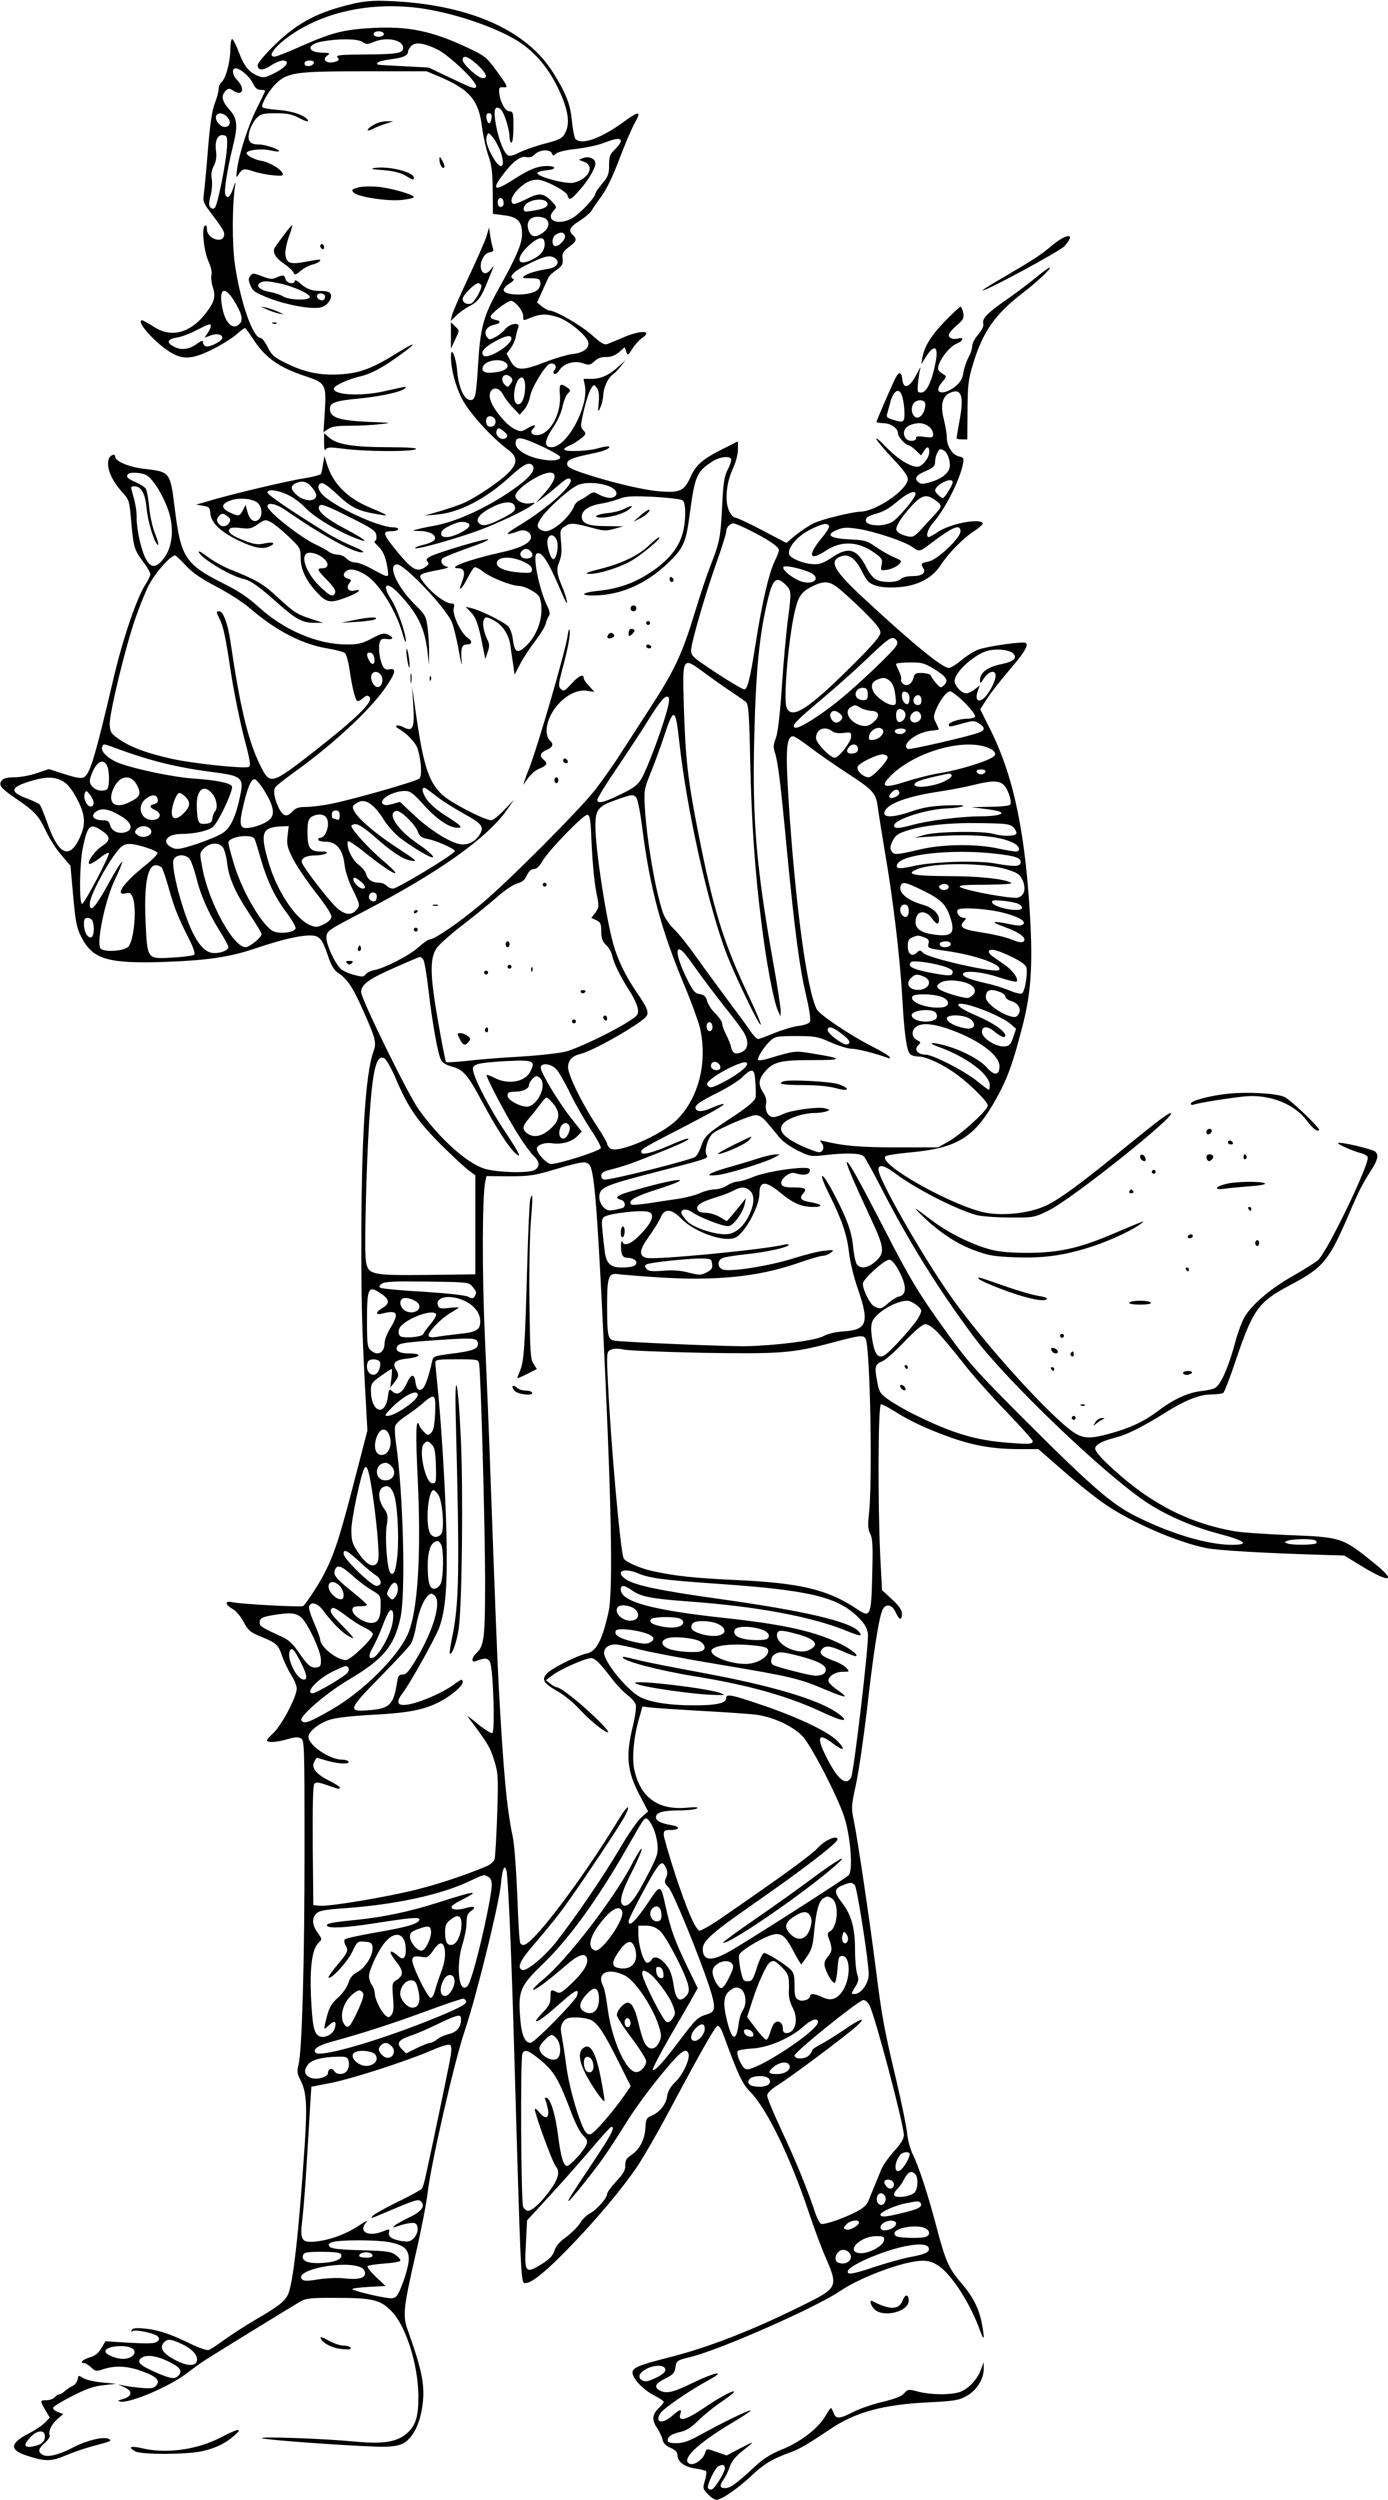 <?xml version="1.0" standalone="no"?>
<!DOCTYPE svg PUBLIC "-//W3C//DTD SVG 20010904//EN"
 "http://www.w3.org/TR/2001/REC-SVG-20010904/DTD/svg10.dtd">
<svg version="1.0" xmlns="http://www.w3.org/2000/svg"
 width="711pt" height="1280pt" viewBox="0 0 711 1280"
 preserveAspectRatio="xMidYMid meet">
<g transform="translate(0,1280) scale(0.1,-0.1)"
fill="#000000" stroke="none">
<path d="M1810 12781 c-182 -42 -284 -96 -403 -211 -48 -47 -87 -93 -87 -103
0 -29 26 -30 67 -3 21 14 48 26 61 26 41 0 21 -32 -39 -63 -47 -24 -59 -27
-84 -17 -48 18 -73 48 -101 121 -14 38 -30 69 -35 69 -5 0 -9 -24 -9 -53 0
-62 -23 -149 -45 -167 -8 -7 -15 -23 -15 -36 0 -13 -9 -46 -20 -74 -14 -36
-24 -103 -35 -238 -8 -103 -18 -205 -21 -227 -5 -35 -1 -46 28 -84 70 -93 79
-107 76 -126 -7 -45 -88 -17 -88 31 0 16 -4 23 -11 18 -17 -10 -5 -132 20
-185 12 -26 18 -54 14 -68 -3 -12 0 -40 7 -61 16 -50 9 -77 -40 -139 -78 -98
-176 -122 -264 -63 -27 17 -53 32 -58 32 -35 0 60 -110 139 -160 67 -43 115
-41 217 9 45 22 100 56 123 75 22 20 44 36 47 36 4 0 22 -24 40 -52 65 -101
134 -150 279 -197 94 -32 99 -41 91 -175 l-7 -109 24 16 c17 13 45 17 109 17
47 0 117 3 155 8 68 7 66 7 -60 12 -148 7 -195 22 -195 66 0 33 28 42 155 54
108 11 214 34 230 52 11 11 11 11 -110 -16 -117 -26 -255 -19 -255 14 0 15 74
49 140 64 41 10 86 32 143 69 130 88 167 127 52 56 -139 -87 -202 -110 -305
-116 -101 -6 -183 11 -280 60 -55 27 -69 39 -89 80 -13 26 -29 47 -37 47 -38
0 -102 181 -130 372 -16 107 -15 311 1 413 3 17 -2 9 -10 -17 -16 -48 -31 -60
-41 -33 -7 18 11 132 37 237 29 115 26 150 -16 197 -38 42 -44 71 -19 96 15
14 18 14 40 0 48 -31 61 12 18 56 -24 25 -28 59 -7 59 23 0 72 -42 87 -74 13
-27 23 -36 42 -36 14 0 24 -3 22 -7 -2 -5 -22 -46 -45 -93 -44 -89 -90 -234
-99 -310 -5 -39 -4 -42 7 -25 19 31 29 34 73 19 22 -8 67 -18 100 -21 48 -5
58 -4 54 8 -7 22 -66 58 -107 65 -42 7 -84 31 -77 43 9 14 79 21 121 11 22 -5
41 -7 44 -5 8 9 -69 35 -102 35 -50 0 -63 20 -48 72 7 22 23 51 36 64 21 21
34 24 98 24 60 0 83 -5 121 -25 26 -14 46 -20 44 -13 -8 24 -78 50 -153 55
-42 3 -78 10 -81 14 -8 13 32 83 66 117 61 61 99 67 455 67 l320 0 62 -26
c159 -67 205 -121 222 -259 6 -47 21 -113 32 -145 17 -47 22 -85 23 -180 l1
-120 54 -7 c73 -8 96 -33 95 -97 0 -51 -30 -119 -128 -295 -68 -123 -86 -189
-96 -358 -11 -181 -15 -200 -44 -196 -30 4 -57 67 -64 146 -5 72 -32 135 -32
76 0 -65 23 -152 58 -219 37 -70 151 -196 235 -258 51 -39 50 -70 -5 -124 -47
-45 -167 -125 -226 -150 -20 -9 -73 -27 -117 -40 l-80 -23 61 5 c113 9 251 79
374 192 70 64 97 78 115 63 22 -19 -2 -56 -69 -106 -132 -99 -302 -181 -426
-205 -36 -6 -78 -15 -95 -20 -27 -6 -26 -7 16 -8 51 -1 85 -20 76 -43 -3 -9
-29 -21 -59 -28 -29 -7 -47 -15 -40 -17 16 -6 213 50 332 94 96 36 228 99 265
126 19 14 18 15 -8 10 -35 -7 -77 14 -77 38 0 34 127 119 178 119 38 0 27 -42
-25 -101 l-48 -54 40 29 c22 16 57 45 78 63 20 18 41 33 46 33 63 0 -82 -140
-252 -242 -75 -45 -75 -54 1 -27 30 11 62 -5 62 -31 0 -30 -53 -57 -160 -80
-161 -36 -277 -80 -210 -80 29 0 35 -24 16 -71 -22 -54 -2 -40 29 21 14 27 29
51 35 55 5 3 27 -7 47 -24 37 -28 143 -71 180 -71 35 -1 101 -38 108 -61 24
-74 -3 -176 -61 -237 -51 -53 -68 -48 -77 24 -2 24 -13 54 -23 66 -20 22 -139
82 -189 94 l-30 7 26 -27 c27 -27 40 -63 62 -176 l13 -65 12 36 c10 29 10 41
-2 65 -20 42 -27 87 -16 104 8 13 14 12 47 -5 48 -26 80 -74 88 -133 3 -26 10
-69 14 -97 l7 -50 28 54 c15 30 50 83 77 118 27 35 52 76 55 91 4 15 11 33 16
39 7 8 3 27 -11 55 -40 84 -73 250 -52 263 25 15 60 -39 128 -200 19 -45 31
-65 27 -45 -3 19 -14 52 -24 75 -28 66 -31 91 -15 129 11 27 14 54 9 100 -6
61 -5 65 20 81 28 19 44 18 144 -9 53 -15 68 -15 108 -4 l47 13 -84 1 c-96 0
-129 13 -129 49 0 31 38 57 99 66 25 4 66 15 91 24 38 15 66 16 179 11 74 -4
141 -12 148 -18 18 -14 17 -112 -2 -175 -21 -71 -73 -134 -160 -192 -84 -56
-165 -85 -267 -96 -103 -10 -100 -29 3 -23 134 9 262 73 371 185 61 62 74 95
92 237 25 186 35 210 110 260 39 26 90 34 101 16 3 -5 -4 -29 -16 -52 -19 -36
-24 -67 -30 -193 -8 -157 -13 -184 -60 -302 -16 -40 -52 -148 -80 -240 -66
-217 -105 -299 -241 -507 -61 -94 -131 -202 -156 -241 -25 -38 -74 -108 -110
-155 -80 -104 -450 -475 -587 -589 -111 -93 -239 -181 -263 -181 -8 0 -34 -18
-57 -39 -45 -42 -170 -106 -226 -118 -19 -3 -39 -13 -46 -22 -10 -14 -17 -14
-59 -3 -27 7 -57 21 -67 30 -33 29 -78 131 -75 165 3 31 11 36 182 125 395
205 642 381 745 528 l34 49 -50 -52 c-27 -29 -57 -53 -66 -53 -35 0 -206 89
-250 129 -71 66 -98 148 -137 421 l-19 135 6 -98 c7 -117 -2 -135 -49 -111
-32 17 -55 9 -25 -8 40 -22 86 -71 96 -101 19 -61 24 -142 9 -154 -17 -14
-337 -106 -448 -128 -47 -10 -107 -17 -133 -17 -38 0 -53 -5 -71 -25 -27 -29
-47 -23 -68 20 -24 51 -30 91 -16 108 7 9 51 43 98 77 190 136 380 311 461
426 55 78 62 106 25 99 -17 -4 -27 1 -34 14 -16 29 -25 90 -18 119 6 22 11 25
36 22 36 -5 39 8 7 23 -20 9 -34 6 -82 -20 -49 -26 -69 -31 -129 -31 -149 0
-321 73 -450 191 -54 49 -106 84 -179 120 -199 100 -221 134 -252 388 -23 184
-24 185 -153 200 -78 8 -152 39 -152 62 0 20 -28 8 -34 -14 -11 -45 15 -106
71 -168 34 -38 36 -44 44 -137 12 -141 16 -156 59 -214 22 -29 40 -59 40 -68
0 -8 -11 -31 -23 -50 -45 -66 -119 -283 -167 -490 -92 -393 -119 -483 -150
-500 -14 -7 -40 -3 -99 16 l-81 26 -62 -21 c-34 -12 -85 -21 -114 -21 -35 0
-56 -5 -65 -16 -19 -23 -4 -41 74 -94 94 -64 115 -86 152 -165 18 -38 53 -94
79 -123 25 -30 46 -54 47 -55 0 -1 6 -72 14 -157 12 -133 18 -162 42 -209 59
-114 136 -137 438 -126 212 8 325 25 457 70 128 43 220 65 275 65 50 0 63 -15
94 -107 14 -42 29 -69 46 -81 50 -33 74 -68 120 -167 78 -173 83 -192 66 -239
-42 -118 -63 -461 -62 -1016 0 -300 4 -437 25 -815 l6 -110 -70 -270 c-72
-277 -99 -360 -147 -455 -29 -58 -99 -165 -113 -174 -11 -6 -315 10 -361 20
-41 9 -40 -12 3 -36 15 -8 39 -37 54 -65 24 -44 34 -53 88 -75 79 -32 90 -42
109 -99 9 -27 29 -69 45 -95 17 -26 30 -58 30 -72 0 -42 -78 -190 -120 -228
-21 -19 -36 -37 -32 -40 10 -10 55 -6 105 9 35 10 54 12 68 4 18 -9 19 -29 19
-562 0 -586 -13 -1044 -31 -1109 -9 -34 -7 -46 11 -81 30 -59 34 -126 21 -327
-30 -448 -60 -720 -87 -771 -17 -35 -53 -62 -169 -129 -49 -29 -119 -74 -155
-100 -36 -26 -72 -50 -81 -53 -10 -3 -52 12 -95 33 -103 50 -166 71 -235 77
-40 4 -59 2 -64 -7 -5 -9 -4 -11 4 -6 16 10 117 -12 130 -28 8 -10 7 -17 -4
-26 -12 -10 -45 -11 -140 -6 l-125 8 -21 -36 c-15 -25 -32 -39 -60 -47 -37
-11 -53 -29 -27 -29 6 0 22 -10 35 -22 22 -21 26 -21 66 -8 60 19 122 15 196
-12 72 -26 93 -47 71 -73 -12 -14 -26 -16 -75 -12 -33 3 -73 8 -90 12 l-30 6
33 -15 c43 -20 39 -46 -8 -60 -28 -8 -31 -10 -13 -13 52 -9 260 81 348 151 22
17 59 44 82 59 75 48 464 287 496 305 27 14 58 17 182 16 183 0 225 -10 281
-69 74 -76 135 -271 137 -430 1 -108 -13 -154 -58 -194 -53 -46 -123 -57 -275
-42 -146 14 -478 26 -469 17 9 -10 557 -48 636 -44 53 2 79 9 100 24 41 31 70
89 84 167 19 114 5 189 -71 402 -28 77 -25 111 39 392 28 120 55 260 61 311
17 150 136 671 190 832 61 180 176 650 186 753 7 77 18 104 28 70 8 -26 24
-385 36 -793 40 -1377 37 -1320 63 -1320 31 0 105 60 223 182 136 140 267 296
345 410 33 48 113 187 178 310 158 296 224 411 237 415 7 2 20 -18 29 -44 77
-210 97 -253 139 -295 83 -85 201 -325 296 -607 28 -85 69 -195 91 -244 62
-143 58 -153 -101 -232 -268 -134 -497 -224 -704 -276 -153 -39 -186 -52 -186
-78 0 -30 56 -89 112 -117 26 -13 48 -28 48 -33 0 -4 -10 -16 -21 -27 -38 -34
-42 -63 -15 -103 13 -20 27 -48 30 -63 4 -19 17 -32 41 -42 23 -10 35 -22 35
-34 0 -36 32 -62 88 -71 29 -4 55 -11 59 -14 3 -4 1 -25 -6 -48 -12 -39 -11
-43 15 -70 15 -16 35 -29 44 -29 26 0 110 58 181 125 64 60 106 85 200 119 45
16 90 43 205 120 126 85 269 124 500 135 132 7 155 10 194 32 52 28 90 88 89
139 l0 35 -15 -40 c-19 -52 -69 -103 -114 -115 -50 -14 -146 -12 -207 4 -49
13 -52 13 -71 -8 -13 -16 -47 -29 -110 -44 -50 -12 -118 -35 -151 -52 -73 -37
-89 -37 -101 -5 -5 14 -11 25 -14 25 -2 0 -16 -20 -30 -44 -36 -61 -126 -130
-220 -168 -60 -24 -96 -47 -145 -93 -91 -84 -120 -105 -147 -105 -29 0 -30 13
-5 48 10 15 24 44 30 64 8 23 29 50 59 74 72 57 72 58 -4 19 l-72 -38 -48 17
c-59 20 -53 21 -64 -8 -11 -31 -54 -60 -76 -52 -50 19 36 103 214 209 56 33
100 62 97 65 -5 5 -141 -61 -263 -128 -54 -30 -84 -40 -118 -40 -31 0 -44 4
-44 14 0 20 21 34 67 44 30 7 56 24 90 58 27 27 79 69 116 94 37 25 67 48 67
53 0 12 -76 -29 -167 -91 -84 -56 -121 -63 -108 -22 9 28 -2 25 -42 -10 -51
-45 -92 -35 -59 15 16 24 150 116 248 169 92 51 31 40 -79 -13 -106 -52 -139
-59 -174 -41 -31 17 -22 36 29 61 40 20 48 29 52 58 5 34 7 35 79 53 152 37
645 255 766 338 101 69 320 151 415 154 35 1 56 -5 88 -26 68 -46 163 -194
213 -333 20 -58 24 -43 8 40 -14 74 -45 135 -104 204 -65 75 -82 115 -126 281
-44 169 -92 316 -124 380 -12 25 -25 72 -28 105 -3 33 -28 155 -55 270 -62
260 -75 328 -107 585 -31 242 -89 633 -110 741 -15 73 -15 79 10 194 14 65 39
237 56 381 31 276 59 460 78 507 15 39 51 34 70 -11 18 -39 31 -41 31 -5 0 19
-14 40 -51 74 l-51 47 -9 174 c-13 285 -11 778 4 778 6 0 37 -16 67 -35 78
-50 168 -92 291 -136 120 -42 218 -59 354 -59 l94 0 133 -116 c73 -64 169
-140 214 -170 139 -93 362 -189 509 -220 61 -13 307 -27 616 -36 l95 -3 95
-58 c139 -84 175 -75 63 15 -169 137 -169 137 -449 148 -115 5 -236 13 -268
19 -249 43 -455 153 -664 355 -29 28 -53 58 -53 68 0 21 36 40 104 57 59 15
134 52 251 125 107 67 179 96 243 96 26 0 52 4 58 8 6 4 34 76 62 160 91 269
117 305 281 392 172 91 198 123 306 375 46 108 65 145 110 215 32 50 38 75 21
92 -14 14 -184 54 -192 45 -5 -5 80 -43 119 -52 16 -4 31 -13 33 -20 12 -31
-209 -489 -255 -528 -17 -14 -77 -51 -131 -82 -110 -62 -208 -145 -245 -209
-13 -23 -33 -75 -44 -116 -37 -140 -78 -233 -109 -248 -9 -5 -41 -12 -70 -15
-67 -8 -140 -41 -219 -101 -70 -53 -143 -88 -246 -116 -112 -31 -146 -28 -209
22 -144 113 -469 478 -620 698 -150 217 -358 584 -358 631 0 30 30 23 88 -21
102 -76 305 -181 412 -211 25 -7 100 -13 170 -13 123 -1 126 -1 200 35 116 55
672 499 626 499 -13 0 -65 -39 -226 -170 -221 -181 -336 -266 -405 -300 -76
-38 -202 -56 -302 -42 -157 22 -569 250 -527 291 5 6 61 14 124 20 247 22 334
77 447 282 55 100 84 181 133 374 39 152 49 285 39 505 -23 460 -84 760 -205
1002 l-53 106 38 59 c21 32 75 100 120 152 80 94 98 131 63 131 -51 0 -192
-22 -230 -36 -24 -9 -63 -34 -88 -55 -25 -21 -53 -39 -64 -39 -33 0 -187 126
-435 356 -154 143 -181 191 -118 215 41 15 74 -9 108 -76 26 -51 36 -62 70
-73 25 -9 67 -12 111 -9 99 5 178 45 221 111 42 64 116 140 175 178 26 17 45
35 42 39 -16 27 -168 -3 -230 -45 -21 -14 -42 -26 -46 -26 -18 0 -6 42 21 72
63 72 139 223 154 304 5 28 3 32 -21 37 -33 7 -62 53 -62 97 0 18 -7 59 -15
92 -19 71 -8 119 30 136 59 27 74 -13 51 -137 -9 -49 -16 -92 -16 -95 0 -3 12
-6 28 -6 l27 0 1 148 c1 129 4 158 28 237 50 166 113 256 255 365 76 58 152
130 137 130 -4 0 -40 -26 -79 -59 -40 -32 -109 -84 -155 -115 -89 -63 -112
-88 -105 -115 3 -11 -8 -32 -26 -54 -17 -19 -31 -45 -31 -58 0 -14 -8 -40 -19
-59 -10 -19 -22 -54 -26 -77 -4 -30 -16 -50 -37 -68 -64 -54 -122 -41 -74 16
26 30 26 33 9 42 -10 6 -21 15 -25 20 -16 26 46 118 92 137 34 14 41 35 9 27
-27 -7 -49 1 -49 18 0 8 18 29 40 48 35 30 39 38 34 66 -4 17 -10 31 -14 31
-3 0 -38 -33 -77 -72 -73 -76 -106 -128 -118 -188 l-6 -35 22 35 c46 73 69 58
50 -33 -19 -93 -45 -147 -72 -147 -20 0 -21 3 -16 53 3 28 8 61 12 72 3 11 -6
-5 -22 -35 -34 -66 -66 -76 -71 -22 -4 37 -16 41 -33 10 -16 -30 -99 -221 -99
-228 0 -4 16 -6 36 -7 38 -1 74 -26 74 -53 0 -17 39 -60 55 -60 5 0 21 -12 36
-26 l27 -26 14 21 c17 28 28 27 28 -3 0 -31 -36 -76 -61 -76 -38 0 -104 42
-163 104 -32 33 -53 50 -46 36 7 -13 46 -59 87 -102 50 -53 73 -84 73 -101 0
-54 -163 -166 -243 -167 -41 -1 -194 -38 -238 -59 -25 -12 -66 -39 -93 -61
l-48 -40 -124 65 c-68 36 -131 65 -139 65 -9 0 -23 17 -32 38 -21 50 -12 141
21 212 15 32 26 73 26 98 l0 42 -78 -39 c-104 -52 -139 -83 -167 -148 -30 -66
-53 -77 -155 -69 -78 5 -259 48 -395 94 -64 22 -80 31 -80 47 0 21 27 32 135
54 30 6 62 16 70 21 27 17 4 19 -45 5 -52 -16 -175 -20 -175 -6 0 5 12 14 28
20 15 6 41 22 57 35 28 23 29 25 13 43 -16 17 -15 23 3 103 11 47 27 96 36
109 15 24 16 24 30 5 10 -13 13 -35 10 -74 -5 -53 -4 -54 9 -25 7 17 13 43 14
58 0 39 24 92 49 109 11 8 30 28 42 44 l23 29 -35 -31 c-47 -44 -91 -64 -139
-64 l-41 0 7 -35 c20 -108 -92 -315 -171 -315 -41 0 -37 35 12 107 19 28 39
73 44 99 5 26 17 56 26 67 17 18 17 19 -2 33 -34 25 -42 18 -37 -35 8 -90 -42
-192 -103 -207 -32 -8 -55 10 -37 28 24 24 11 27 -24 6 -33 -20 -38 -20 -68
-5 -38 18 -99 88 -120 138 -28 65 29 99 62 37 9 -18 32 -48 51 -67 l33 -35 23
26 c13 15 26 45 30 67 7 44 76 158 101 168 23 8 40 -12 25 -31 -8 -9 -8 -16
-2 -20 6 -4 17 5 26 18 23 35 75 51 121 36 32 -11 38 -10 60 11 16 15 35 22
58 21 24 -1 45 7 66 24 l30 26 8 -23 c8 -21 9 -20 31 15 13 20 34 44 47 53 61
40 1 45 -89 7 -34 -15 -72 -30 -84 -35 -18 -7 -32 2 -84 48 -56 49 -184 123
-215 123 -6 0 -23 9 -37 20 l-26 21 26 57 c14 31 29 64 33 72 4 8 22 25 41 38
29 20 34 29 31 57 -3 28 2 37 32 60 40 30 43 39 21 61 -25 25 -18 40 35 74 28
18 56 42 62 54 6 11 29 44 50 73 25 33 57 100 89 184 27 73 63 157 79 186 38
67 25 68 -62 4 -111 -80 -208 -115 -240 -83 -5 5 -14 46 -18 91 -9 89 -30 142
-96 248 -138 222 -439 353 -849 368 -71 3 -121 -1 -175 -14z m328 -21 c166
-21 376 -89 501 -162 90 -53 161 -132 215 -240 52 -105 67 -178 46 -228 -16
-38 -26 -44 -126 -70 -43 -12 -95 -31 -116 -42 -20 -11 -44 -18 -53 -15 -22 9
-50 78 -65 160 -14 75 -5 102 25 77 17 -14 45 -101 45 -142 0 -15 5 -28 10
-28 6 0 10 33 10 80 0 74 -2 80 -21 80 -22 0 -49 52 -52 99 -2 21 2 26 21 24
28 -3 24 5 -43 96 -42 57 -55 67 -138 106 -183 86 -302 111 -485 102 -149 -8
-209 -23 -364 -91 -68 -31 -132 -56 -141 -56 -51 0 31 85 139 146 167 94 378
130 592 104z m-173 -130 c8 -13 -20 -24 -41 -16 -20 8 -9 26 16 26 10 0 22 -5
25 -10z m-108 -45 c19 -13 25 -13 57 0 66 28 151 11 151 -30 0 -28 -30 -33
-199 -34 -125 -1 -147 -3 -137 -15 9 -11 8 -15 -5 -20 -44 -17 -80 5 -48 29
17 13 15 14 -21 15 -85 1 -87 43 -3 58 85 15 181 14 205 -3z m381 -37 c61 -29
206 -167 201 -191 -3 -15 -21 -9 -123 40 l-120 57 -130 7 c-150 8 -139 6 -131
18 3 5 31 13 63 17 65 8 92 19 92 39 0 7 8 21 17 30 21 21 65 15 131 -17z
m207 -79 c47 -44 57 -69 27 -69 -24 0 -102 72 -102 93 0 28 28 19 75 -24z
m-837 9 c-7 -20 -48 -23 -48 -4 0 11 9 16 26 16 16 0 24 -5 22 -12z m-443
-278 c21 -23 13 -50 -14 -50 -23 0 -52 36 -44 56 7 20 37 17 58 -6z m1353 -5
c-2 -14 -7 -26 -13 -26 -5 0 -11 12 -13 26 -2 18 1 25 13 25 12 0 15 -7 13
-25z m48 -177 c25 -77 0 -94 -40 -25 -30 51 -41 91 -31 114 6 16 10 14 31 -12
13 -16 31 -51 40 -77z m-1403 32 c-2 -69 -48 -299 -62 -313 -8 -8 -14 -8 -23
1 -9 9 -9 23 1 61 7 27 9 65 6 84 -5 24 -1 45 10 67 12 23 15 46 12 73 -8 55
7 89 36 85 20 -3 22 -8 20 -58z m2017 27 c0 -7 -13 -26 -30 -42 -26 -25 -30
-36 -30 -81 0 -45 -5 -58 -35 -94 -19 -23 -35 -46 -35 -50 0 -21 -82 -108
-122 -129 -70 -37 -136 -9 -93 39 18 20 17 21 -6 46 -43 46 -66 49 -132 15
-33 -17 -63 -28 -68 -25 -18 11 -8 41 23 73 35 35 66 51 101 51 37 0 148 -58
154 -80 8 -29 17 -25 63 28 44 49 80 111 80 136 0 23 -34 38 -62 27 l-23 -9
28 -11 c57 -22 19 -92 -58 -107 -40 -7 -188 33 -182 50 2 6 22 12 45 14 53 4
55 22 3 22 -47 0 -92 -18 -172 -70 -91 -59 -112 -54 -60 16 53 73 97 107 125
100 18 -4 31 -1 46 14 24 24 78 27 87 5 5 -14 7 -14 22 -1 9 8 54 19 106 24
50 6 113 20 140 31 59 23 85 26 85 8z m-600 -318 c0 -10 -7 -19 -15 -19 -15 0
-21 31 -9 43 11 10 24 -3 24 -24z m225 -4 c0 -18 -29 -29 -105 -38 -27 -4 -22
31 7 47 40 22 98 17 98 -9z m-7 -77 c19 -19 14 -45 -14 -67 -37 -29 -62 -27
-75 6 -16 42 2 73 44 73 18 0 38 -5 45 -12z m96 -83 c6 -18 -27 -55 -49 -55
-21 0 -19 47 3 59 24 15 39 13 46 -4z m-104 -45 c0 -35 -25 -64 -77 -85 -68
-29 -70 18 -3 79 51 46 80 48 80 6z m54 -73 c26 -19 10 -45 -32 -53 -64 -10
-107 -23 -125 -36 -15 -11 -11 -13 30 -13 41 0 48 -3 51 -21 2 -12 -4 -29 -13
-37 -32 -33 -175 -34 -175 -1 0 8 14 23 31 33 18 11 25 21 18 23 -25 8 1 38
63 69 98 49 125 56 152 36z m-1645 -217 c38 -61 47 -96 31 -115 -33 -40 -75
-4 -91 78 -20 99 10 118 60 37z m1456 -27 c13 -16 25 -38 25 -50 0 -27 -2 -27
43 -8 46 19 82 19 140 -1 52 -18 142 -92 150 -125 8 -31 -23 -55 -80 -62 -28
-3 -92 -22 -143 -42 -116 -45 -147 -44 -175 7 l-20 37 21 28 c12 16 23 42 26
58 3 17 9 38 13 48 12 29 -43 22 -67 -8 -11 -14 -34 -33 -51 -41 -28 -15 -31
-15 -43 1 -18 25 -1 54 37 62 34 7 38 20 7 25 -12 2 -23 8 -25 15 -5 13 84 82
105 83 7 0 24 -12 37 -27z m-1575 -103 c0 -6 -7 -22 -16 -35 l-16 -24 30 11
c33 13 66 5 60 -15 -6 -17 -67 -47 -84 -40 -8 3 -14 12 -14 20 0 11 -6 10 -29
-6 -42 -31 -83 -36 -120 -16 -41 21 -35 38 16 47 23 3 67 20 99 37 65 33 74
36 74 21z m1540 -63 c0 -34 -122 -109 -143 -88 -17 17 2 42 59 73 54 30 84 35
84 15z m-26 -127 c18 -18 -4 -39 -48 -45 -55 -9 -79 -1 -74 22 7 37 92 53 122
23z m25 -73 c8 -10 7 -19 -4 -33 -13 -18 -15 -18 -31 -2 -18 18 -13 48 9 48 8
0 20 -6 26 -13z m71 -47 c0 -50 -15 -90 -35 -90 -21 0 -28 40 -16 88 18 65 51
66 51 2z m1929 -42 c13 -35 19 -115 10 -129 -6 -10 -16 -10 -49 0 -36 11 -41
15 -35 34 3 12 10 37 15 55 15 60 44 79 59 40z m121 -48 c0 -37 -22 -71 -44
-68 -25 4 -34 51 -15 74 18 22 59 18 59 -6z m-2202 -84 c4 -21 -14 -37 -35
-29 -14 5 -18 35 -6 47 12 12 38 1 41 -18z m2225 -34 c9 -8 17 -24 17 -35 0
-18 -5 -19 -45 -14 -32 5 -44 3 -42 -5 3 -18 -38 -21 -52 -4 -22 27 -9 60 28
72 39 13 68 8 94 -14z m-2165 -40 c2 -7 -4 -15 -13 -18 -22 -9 -50 19 -41 41
6 15 9 16 28 3 12 -8 24 -20 26 -26z m190 -63 c45 -22 82 -44 82 -49 0 -31
-126 -18 -188 20 -36 22 -47 42 -38 65 8 21 41 12 144 -36z m2049 -17 c19 -12
34 -61 27 -88 -8 -31 -47 -59 -103 -74 -37 -10 -46 -9 -59 3 -20 20 -8 35 44
57 36 16 44 24 44 45 0 28 16 65 28 65 4 0 12 -4 19 -8z m-4093 -122 c32 -12
86 -94 116 -177 32 -89 26 -185 -16 -245 -39 -55 -67 -60 -93 -17 -25 41 -51
151 -51 216 0 44 -7 79 -25 141 -6 18 -3 22 12 22 37 0 57 -37 64 -113 6 -71
43 -187 59 -187 4 0 -3 26 -16 58 -13 32 -26 92 -30 137 -4 44 -12 86 -18 94
-6 8 -30 23 -53 33 -42 18 -50 28 -36 41 9 10 58 8 87 -3z m4136 -39 c0 -15
-41 -81 -50 -81 -10 0 -40 29 -40 38 1 31 90 73 90 43z m-1749 -26 c36 -19 36
-48 -1 -54 -14 -1 -40 5 -58 15 -31 17 -33 17 -60 -2 -15 -11 -35 -23 -45 -27
-9 -4 -20 -15 -24 -24 -20 -56 -106 -133 -148 -133 -13 0 -28 7 -35 15 -10 12
-8 22 13 54 29 44 131 137 180 164 38 22 128 17 178 -8z m1559 -34 c0 -20 -91
-128 -122 -145 -47 -25 -133 -19 -133 9 0 14 11 22 41 31 55 16 71 25 129 73
46 38 85 53 85 32z m101 -32 c36 -26 36 -33 -1 -72 -17 -18 -48 -52 -70 -76
-36 -39 -43 -43 -72 -37 -18 4 -39 13 -48 21 -13 13 -12 19 4 49 10 19 39 57
65 85 53 57 76 63 122 30z m-2153 -36 c3 -18 -8 -28 -67 -58 -76 -38 -102 -43
-120 -21 -16 19 12 51 74 81 62 31 109 30 113 -2z m-233 -93 c0 -19 -80 -60
-117 -60 -21 0 -28 5 -28 19 0 17 24 33 80 54 27 10 65 3 65 -13z m1437 -26
c96 -48 148 -84 148 -101 0 -7 -9 -31 -20 -53 -30 -59 -67 -217 -100 -430 -28
-177 -41 -230 -57 -230 -10 0 -92 49 -185 112 -77 51 -88 62 -88 88 0 37 75
296 135 463 25 70 45 136 45 145 0 21 19 42 37 42 8 0 46 -16 85 -36z m405 21
c2 -6 -17 -35 -42 -65 -70 -86 -58 -115 25 -60 80 53 166 49 250 -11 38 -27
42 -34 36 -61 -6 -30 -6 -31 31 -25 20 4 45 15 56 26 19 19 19 19 -26 39 -26
11 -68 36 -94 54 -43 30 -56 33 -130 36 -101 5 -127 23 -67 48 33 14 50 15
109 6 86 -13 240 -65 277 -92 36 -26 39 -26 90 13 118 90 158 107 158 66 0
-34 -119 -146 -163 -154 -39 -8 -42 -11 -27 -35 15 -24 -8 -40 -57 -40 -26 0
-51 -6 -59 -15 -20 -20 -103 -20 -132 1 -12 8 -32 34 -43 57 -49 98 -93 110
-178 52 -37 -25 -61 -35 -88 -34 -52 0 -127 30 -131 52 -7 35 44 93 110 126
62 31 88 36 95 16z m-1396 -69 c13 -27 1 -96 -16 -99 -14 -3 -37 73 -30 100 7
30 33 29 46 -1z m-131 -61 c16 -19 5 -35 -25 -35 -26 0 -39 22 -22 39 15 15
32 14 47 -4z m-1764 -75 c31 -33 79 -66 153 -104 59 -31 134 -79 167 -107 139
-120 273 -189 406 -210 40 -7 78 -17 85 -23 7 -6 17 -42 23 -81 16 -108 31
-165 43 -165 6 0 19 8 29 17 14 12 21 14 30 5 23 -23 -60 -105 -282 -279 -221
-172 -227 -174 -277 -72 -62 126 -103 296 -153 637 -12 86 -37 152 -56 152
-18 0 -17 -4 1 -39 19 -39 30 -88 59 -282 14 -90 43 -233 64 -317 34 -128 38
-154 26 -159 -27 -10 -290 18 -396 42 -128 29 -204 57 -265 98 -43 29 -48 36
-51 75 -4 51 80 400 134 553 20 57 50 131 67 164 37 69 120 161 137 150 6 -4
31 -28 56 -55z m1734 20 c22 -10 35 -24 35 -36 0 -17 -7 -19 -53 -16 -76 4
-127 23 -127 47 0 37 76 40 145 5z m1476 -61 c34 -28 -6 -53 -59 -37 -45 14
-103 61 -94 75 8 13 128 -17 153 -38z m-141 -54 c29 -28 30 -35 10 -185 -8
-63 -22 -215 -30 -338 -10 -146 -21 -236 -31 -262 -12 -31 -14 -46 -5 -72 16
-49 29 -151 61 -493 41 -422 65 -608 99 -750 17 -74 25 -126 20 -136 -5 -10
-27 -18 -58 -22 -28 -3 -83 -20 -123 -36 -40 -17 -78 -31 -85 -31 -7 0 -27 21
-44 48 -18 26 -72 99 -119 162 -47 63 -118 160 -157 215 -39 55 -89 118 -112
139 -24 24 -47 58 -56 85 -38 115 -80 357 -91 526 -6 98 -5 102 28 185 19 47
50 130 68 185 51 156 60 154 79 -18 38 -353 152 -860 247 -1102 47 -118 163
-359 171 -352 3 3 -26 73 -65 154 -127 271 -177 431 -256 833 -52 264 -65 375
-73 645 -8 252 -7 253 100 174 39 -29 101 -73 137 -97 36 -24 72 -49 81 -56
13 -11 17 -56 22 -307 7 -314 24 -562 58 -829 24 -195 61 -391 82 -440 l15
-35 1 30 c0 17 -17 130 -39 251 -87 490 -107 730 -96 1162 9 348 27 523 73
707 23 92 43 106 88 60z m264 -12 c20 -15 78 -67 129 -117 67 -66 92 -96 92
-115 0 -18 -36 -61 -147 -171 -224 -223 -309 -277 -334 -212 -18 47 14 393 48
514 17 62 34 82 91 109 53 25 80 23 121 -8z m302 -300 c-13 -26 -194 -198
-286 -273 -101 -83 -213 -153 -232 -146 -22 9 2 33 147 155 63 53 160 139 215
192 116 111 134 124 153 105 11 -10 11 -19 3 -33z m598 -38 c25 -24 4 -43 -61
-56 -69 -14 -108 -43 -108 -81 0 -21 2 -20 21 10 24 36 59 44 59 12 0 -28 -33
-90 -59 -114 -30 -27 -48 -9 -33 34 l11 31 -26 -21 c-14 -11 -34 -20 -44 -20
-23 0 -59 38 -59 63 0 47 109 144 178 157 46 9 102 2 121 -15z m-3271 -28 c4
-31 -12 -36 -28 -8 -15 29 -12 43 8 39 10 -2 18 -14 20 -31z m2863 -50 c67
-41 80 -60 56 -84 -17 -17 -19 -17 -42 9 -12 15 -25 32 -27 39 -2 6 -21 12
-43 13 -33 1 -40 -2 -45 -23 -8 -33 -34 -49 -54 -32 -9 7 -13 17 -10 22 3 5
-2 23 -10 41 -9 17 -16 34 -16 38 0 4 31 8 69 8 60 1 75 -3 122 -31z m-2831
-31 c16 -20 9 -60 -12 -64 -21 -4 -44 38 -35 62 8 20 31 21 47 2z m2609 -33
c13 -12 23 -35 27 -70 6 -48 5 -53 -13 -53 -27 0 -85 40 -99 69 -15 29 -8 50
20 61 31 13 42 12 65 -7z m-114 -68 c0 -25 -4 -30 -24 -30 -32 0 -49 28 -31
50 7 9 23 15 34 13 16 -2 21 -10 21 -33z m213 -8 c2 -10 1 -25 -2 -34 -9 -23
-36 3 -36 34 0 18 5 24 17 21 10 -2 19 -11 21 -21z m285 -36 c32 -33 56 -65
52 -70 -3 -6 -21 -11 -39 -11 -39 0 -96 -18 -96 -31 0 -12 4 -12 72 7 53 15
59 15 83 0 31 -20 32 -34 3 -46 -43 -18 -359 -91 -368 -85 -36 22 42 84 115
93 25 2 45 6 45 7 0 1 -7 16 -15 33 -14 27 -14 34 -1 67 22 52 55 95 73 95 9
0 43 -27 76 -59z m-1532 -59 c-30 -103 -94 -273 -123 -325 -19 -34 -37 -49
-98 -79 -96 -48 -130 -56 -130 -33 0 9 47 85 104 168 56 84 127 190 155 237
64 103 91 134 105 120 7 -7 3 -35 -13 -88z m1309 73 c0 -18 -5 -25 -20 -25
-20 0 -28 28 -13 43 15 16 33 6 33 -18z m-310 -40 c14 -8 38 -14 53 -15 41 0
47 -28 12 -57 -22 -19 -35 -23 -59 -19 -60 12 -97 73 -58 95 22 13 22 13 52
-4z m228 -31 c3 -23 -21 -49 -38 -39 -11 7 -14 48 -3 59 13 13 38 1 41 -20z
m-333 0 c12 -12 13 -19 4 -30 -6 -8 -17 -14 -24 -14 -19 0 -38 28 -31 45 7 20
30 19 51 -1z m413 -8 c6 -31 -43 -50 -54 -21 -8 20 15 47 35 43 9 -2 17 -12
19 -22z m-201 -100 c-8 -12 -26 -22 -41 -24 -24 -3 -27 0 -24 20 4 28 46 52
65 36 11 -9 11 -15 0 -32z m-254 20 c12 -9 32 -12 58 -9 36 5 39 4 39 -19 0
-26 -63 -108 -84 -108 -24 0 -96 76 -96 101 0 46 44 64 83 35z m377 4 c0 -6
-7 -13 -15 -16 -20 -8 -48 3 -40 16 8 13 55 13 55 0z m-491 -86 c40 -31 124
-89 185 -129 147 -96 154 -104 165 -196 6 -41 22 -141 36 -224 40 -231 74
-520 86 -719 11 -196 22 -281 40 -302 6 -8 27 -14 46 -14 39 0 129 -43 199
-95 73 -56 154 -137 154 -156 0 -23 -138 -149 -203 -185 l-52 -29 -210 0
c-190 0 -271 7 -375 32 -22 6 -24 5 -11 -10 16 -20 8 -47 -14 -47 -8 0 -46 14
-83 30 -105 48 -134 87 -94 123 27 24 98 47 151 48 25 0 55 4 66 9 18 7 17 8
-9 15 -36 10 -177 -10 -216 -30 -16 -8 -38 -15 -49 -15 -26 0 -44 34 -37 68 4
18 -1 37 -14 57 -27 41 -25 67 7 106 44 52 79 61 243 61 161 -1 162 8 6 33
-97 16 -91 16 -233 -26 -23 -7 -45 -10 -49 -7 -8 9 28 67 61 98 25 23 33 25
133 25 99 0 112 -3 179 -33 39 -17 87 -32 106 -32 29 0 126 -25 185 -47 10 -4
13 -2 8 6 -4 6 -40 28 -79 48 -118 59 -278 166 -293 195 -51 98 -110 539 -144
1063 -17 267 -12 335 23 335 7 0 45 -25 86 -56z m-3531 -14 c161 -58 295 -91
476 -114 143 -18 156 -29 137 -117 -22 -108 -49 -167 -88 -193 -20 -14 -80
-39 -134 -57 -83 -27 -103 -30 -124 -21 -62 28 -34 72 46 72 69 0 144 18 163
39 33 36 103 189 94 205 -10 18 -83 32 -203 40 -97 7 -289 47 -371 77 -58 22
-99 60 -91 83 8 20 -1 21 95 -14z m3777 5 c0 -14 -8 -21 -27 -23 -30 -4 -38
14 -16 36 18 18 43 10 43 -13z m639 15 c48 -11 75 -35 59 -51 -24 -24 -175
-71 -280 -88 -40 -6 -116 -25 -169 -42 -112 -36 -137 -30 -88 22 109 115 339
192 478 159z m-487 -56 c5 -16 -76 -104 -97 -104 -28 0 -64 34 -57 54 8 20
104 66 131 63 11 -1 21 -7 23 -13z m-3996 -51 c5 -15 9 -47 7 -72 -3 -42 -5
-46 -31 -49 -33 -4 -67 22 -67 50 0 10 9 37 20 58 25 48 55 54 71 13z m4497
-25 c-3 -7 -13 -13 -23 -13 -10 0 -20 6 -22 13 -3 7 5 12 22 12 17 0 25 -5 23
-12z m-173 -18 c3 -5 -13 -19 -36 -30 -49 -25 -143 -38 -153 -21 -9 13 25 28
109 46 76 17 73 17 80 5z m-4555 -29 c24 -13 46 -39 72 -87 47 -87 50 -137 11
-215 -52 -101 -106 -71 -162 91 -16 45 -33 86 -38 91 -5 5 -36 20 -69 32 -84
33 -81 54 11 84 86 27 130 28 175 4z m383 -24 c23 -45 14 -60 -50 -89 -72 -32
-106 9 -68 82 32 63 90 66 118 7z m652 -27 c47 -77 55 -120 26 -147 -23 -21
-84 -43 -120 -43 -32 0 -36 24 -16 109 23 98 40 141 59 141 8 0 31 -27 51 -60z
m3782 35 c23 -16 49 -88 38 -105 -3 -6 -50 -11 -103 -11 l-97 -2 64 -8 c35 -4
71 -11 80 -14 33 -13 -14 -25 -99 -25 -97 0 -269 -22 -350 -45 -68 -18 -90
-19 -90 -2 0 31 172 86 278 88 26 1 58 5 72 10 16 6 -12 7 -80 5 -79 -3 -123
-11 -179 -30 -85 -30 -141 -34 -141 -11 0 43 103 85 275 111 55 8 134 23 175
33 95 24 130 25 157 6z m-2884 -75 c26 -19 84 -55 129 -80 88 -48 100 -65 74
-105 -27 -41 -71 -58 -114 -44 -61 19 -151 79 -224 148 l-69 65 -40 -11 c-29
-8 -41 -7 -49 2 -19 23 55 65 114 65 28 0 42 -11 99 -74 69 -76 137 -120 179
-114 17 2 5 14 -59 55 -52 32 -91 66 -108 91 -29 44 -26 73 4 50 10 -7 39 -29
64 -48z m-1164 24 c22 -28 28 -73 12 -89 -5 -6 -11 -21 -13 -35 -2 -20 -9 -26
-35 -28 -37 -4 -42 6 -45 89 -3 87 38 118 81 63z m3518 9 c5 -14 -34 -36 -48
-27 -7 4 -4 13 7 25 18 20 35 21 41 2z m-4127 -54 c0 -10 -7 -19 -15 -19 -20
0 -40 43 -31 67 7 17 9 16 27 -6 10 -13 19 -32 19 -42z m470 31 c27 -27 25
-49 -7 -82 -37 -38 -63 -37 -63 2 0 37 25 100 39 100 6 0 20 -9 31 -20z m-142
-13 c3 -12 -4 -20 -17 -24 -28 -7 -26 -17 5 -32 34 -15 28 -45 -9 -49 -63 -7
-91 68 -40 108 31 24 56 23 61 -3z m2452 8 c7 -8 21 -81 31 -162 39 -303 96
-515 217 -804 34 -81 68 -175 77 -210 41 -175 -5 -360 -117 -472 -80 -80 -307
-177 -343 -147 -8 7 -15 18 -15 24 0 6 -25 49 -56 96 -74 112 -144 256 -144
295 0 36 21 59 65 69 65 16 301 150 335 191 16 19 6 45 -46 120 -61 90 -101
172 -124 257 -39 146 -90 484 -90 598 0 83 13 101 100 132 89 32 94 32 110 13z
m-1352 -40 c17 -14 42 -45 56 -69 14 -24 47 -63 73 -86 44 -38 159 -110 178
-110 15 0 -20 33 -75 70 -105 71 -161 158 -109 168 21 4 98 -71 110 -108 8
-21 19 -30 46 -35 46 -8 143 -51 143 -63 0 -14 -294 -192 -317 -192 -11 0 -26
7 -33 15 -7 8 -23 15 -37 15 -35 0 -60 16 -67 43 -3 14 -21 36 -41 51 -33 25
-62 90 -53 118 2 6 44 -22 93 -62 140 -112 211 -142 84 -34 -68 57 -159 157
-159 175 0 5 10 9 23 9 14 0 49 -24 90 -59 89 -80 149 -120 189 -127 42 -8 35
-2 -72 68 -153 101 -246 193 -217 216 35 28 60 27 95 -3z m-1288 -54 c54 -32
65 -66 26 -81 -36 -13 -74 3 -82 35 -5 20 -12 25 -39 25 -46 0 -63 23 -33 44
29 21 68 14 128 -23z m1120 3 c0 -20 -4 -25 -16 -20 -9 3 -18 6 -20 6 -2 0 -4
9 -4 20 0 13 7 20 20 20 15 0 20 -7 20 -26z m-72 -6 c27 -27 5 -108 -29 -108
-5 0 -9 -4 -9 -10 0 -5 18 -10 39 -10 55 0 87 -40 96 -117 4 -35 21 -86 41
-126 39 -79 40 -84 17 -109 -24 -26 -58 -22 -97 13 -38 33 -169 203 -179 231
-8 23 20 38 70 38 21 0 45 5 53 10 11 7 4 10 -26 10 -56 0 -69 18 -69 97 0 52
4 67 19 79 24 17 58 18 74 2z m1363 -148 c4 -85 14 -191 23 -235 16 -78 15
-81 -4 -108 l-21 -27 26 -12 c21 -10 25 -18 25 -57 0 -35 6 -51 24 -69 14 -12
28 -37 32 -55 8 -39 42 -108 90 -183 20 -30 38 -70 41 -88 5 -31 2 -35 -53
-70 -82 -52 -248 -131 -314 -150 -30 -8 -134 -20 -230 -26 -96 -5 -221 -15
-277 -22 -57 -6 -105 -9 -108 -6 -3 3 -22 97 -41 209 -42 238 -43 324 -6 376
13 18 73 72 135 119 62 48 142 113 178 145 36 32 81 61 100 66 24 6 38 18 48
41 10 21 22 32 35 32 14 0 29 14 43 38 32 57 213 243 232 240 14 -3 17 -27 22
-158z m2161 93 c11 -12 17 -26 14 -32 -9 -14 -70 -14 -116 -1 -52 16 -285 13
-350 -4 l-55 -15 90 6 c209 14 344 4 418 -34 30 -15 37 -43 10 -43 -10 0 -52
7 -93 16 -113 24 -284 22 -400 -6 -120 -28 -130 -29 -143 -8 -9 13 -7 25 5 51
13 28 27 38 65 51 94 31 230 45 406 41 114 -2 130 -4 149 -22z m-4671 -16 c46
-31 47 -49 2 -79 -39 -26 -79 -83 -65 -92 4 -2 28 11 52 30 25 20 46 31 48 26
4 -13 -123 -255 -137 -260 -16 -5 -14 208 4 290 24 114 37 125 96 85z m249 8
c23 -28 -33 -55 -65 -31 -16 12 -17 16 -6 30 17 20 55 21 71 1z m703 -35 c-5
-43 -1 -59 26 -114 17 -35 70 -113 116 -173 54 -68 84 -115 83 -128 -2 -12
-18 -28 -40 -38 -33 -16 -40 -16 -70 -4 -73 31 -167 171 -210 314 -48 161 -38
188 69 192 l32 1 -6 -50z m-168 -17 c4 -10 18 -55 31 -101 33 -114 72 -195
132 -275 28 -38 49 -74 46 -82 -9 -22 -91 -29 -120 -10 -60 39 -159 213 -198
349 -15 49 -26 94 -26 101 0 32 123 48 135 18z m-561 -41 c33 -10 61 -23 63
-29 2 -6 -27 -36 -65 -66 -110 -88 -157 -156 -97 -141 20 5 26 1 35 -21 22
-57 6 -223 -23 -253 -24 -23 -127 -29 -142 -8 -23 30 27 261 77 359 10 21 23
50 28 65 10 26 9 26 -5 7 -9 -11 -34 -54 -57 -95 -69 -127 -98 -158 -98 -107
0 49 126 272 168 296 24 15 49 13 116 -7z m400 -4 c7 -13 16 -46 19 -73 8 -77
40 -151 112 -260 36 -54 65 -102 65 -108 0 -17 -62 -67 -82 -67 -63 0 -189
230 -221 404 -15 79 -15 79 8 102 32 32 80 32 99 2z m3954 -29 c106 -12 135
-22 130 -47 -4 -20 -30 -21 -138 -2 -92 15 -315 8 -413 -15 -72 -16 -90 -14
-81 9 20 52 278 80 502 55z m-4124 -31 c8 -13 22 -54 32 -93 21 -87 61 -178
119 -271 25 -40 45 -77 45 -83 0 -16 -35 -31 -72 -31 -41 0 -74 32 -111 105
-54 111 -114 342 -97 375 15 28 65 27 84 -2z m4182 -49 c55 -17 67 -25 81 -53
21 -45 11 -84 -24 -92 -31 -8 -279 38 -296 55 -8 8 29 11 134 11 93 1 138 4
128 10 -34 20 -163 34 -328 34 -178 1 -215 10 -152 36 83 34 345 33 457 -1z
m-4328 9 c6 -7 22 -54 36 -104 28 -101 49 -153 104 -261 23 -46 33 -76 27 -82
-6 -4 -54 -11 -108 -14 -135 -8 -132 -11 -141 179 -9 194 9 294 53 294 10 0
23 -6 29 -12z m1025 -76 c20 -17 22 -32 5 -32 -17 0 -48 31 -48 47 0 15 13 11
43 -15z m2873 -41 c91 -44 117 -69 139 -130 31 -90 14 -110 -83 -96 -63 9 -92
29 -92 63 0 57 46 69 82 22 26 -36 38 -38 38 -7 0 30 -34 61 -85 75 -79 23
-125 63 -111 97 8 22 24 19 112 -24z m134 18 c0 -16 -31 -22 -43 -10 -9 9 -9
14 2 20 16 10 41 4 41 -10z m-2930 -47 c0 -24 -8 -32 -26 -25 -22 8 -17 43 6
43 13 0 20 -7 20 -18z m3289 -41 c12 -7 19 -16 16 -22 -14 -22 -144 4 -153 30
-4 11 7 13 55 9 33 -3 70 -11 82 -17z m-564 -36 c0 -33 -21 -41 -38 -14 -14
22 -1 51 20 47 13 -2 18 -13 18 -33z m490 -10 c75 -20 112 -42 96 -58 -8 -8
-27 -8 -69 1 -91 19 -103 13 -27 -14 76 -27 116 -57 99 -74 -8 -8 -27 -5 -64
10 -29 12 -96 27 -148 35 -101 15 -122 28 -95 57 14 16 14 18 1 18 -21 0 -42
26 -32 41 9 16 159 6 239 -16z m-4671 -41 c12 -31 7 -84 -9 -84 -19 0 -35 31
-35 69 0 24 4 31 19 31 10 0 22 -7 25 -16z m4261 -84 c22 -8 26 -15 21 -33 -5
-22 -1 -23 83 -35 156 -21 303 -73 278 -99 -18 -17 -360 60 -387 87 -16 16
-19 16 -33 3 -24 -25 -47 -9 -47 32 0 28 5 38 23 45 29 12 31 12 62 0z m135
-35 c0 -16 -45 -21 -54 -6 -8 12 4 21 31 21 14 0 23 -6 23 -15z m-1363 -47
c11 -13 41 -54 68 -92 26 -37 83 -112 125 -166 43 -53 90 -115 105 -138 32
-49 31 -91 -4 -108 -31 -16 -50 -8 -56 25 -3 14 -15 43 -25 63 -11 20 -20 45
-20 56 0 10 -16 33 -35 52 -20 19 -39 48 -43 65 -6 23 -15 31 -38 35 -25 4
-35 16 -67 82 -57 115 -62 184 -10 126z m1683 -21 c40 -20 66 -39 68 -51 7
-37 -9 -127 -24 -133 -8 -3 -37 4 -64 16 -27 11 -79 28 -117 36 -88 20 -125
35 -120 49 7 19 101 10 186 -19 45 -15 85 -24 88 -21 13 12 -18 56 -59 85 -24
17 -53 37 -66 46 -12 9 -20 21 -16 26 8 14 46 4 124 -34z m-3022 -10 c6 -7 18
-78 27 -157 19 -164 48 -329 65 -359 6 -13 28 -25 54 -32 59 -15 83 -43 159
-186 70 -130 132 -226 166 -257 38 -34 22 -2 -54 113 -74 111 -147 250 -160
303 -6 24 -3 29 21 39 16 6 84 13 151 16 137 7 148 1 119 -55 -27 -52 -112
-67 -181 -32 -21 11 -40 18 -42 16 -7 -6 109 -226 165 -311 28 -45 63 -92 77
-105 31 -29 32 -55 3 -71 -31 -17 -189 -13 -253 6 -90 26 -231 152 -340 304
-54 75 -295 566 -295 601 0 39 38 67 180 129 63 28 118 51 121 51 4 0 11 -6
17 -13z m2660 -33 c31 -9 52 -20 52 -29 0 -23 -11 -24 -90 -10 -112 20 -146
36 -123 59 10 9 93 -1 161 -20z m-93 -56 c49 -22 17 -73 -42 -66 -38 4 -52 32
-29 57 22 24 35 26 71 9z m207 -28 c46 -13 65 -42 42 -64 -8 -9 -21 -16 -28
-16 -30 0 -132 32 -146 46 -13 14 -13 17 4 30 23 17 76 18 128 4z m182 -50
c14 -5 26 -16 26 -23 0 -8 14 -18 31 -23 37 -11 54 -44 35 -69 -11 -15 -17
-16 -49 -6 -56 19 -117 68 -117 94 0 39 23 47 74 27z m-304 -23 c46 -16 49
-50 6 -55 -74 -9 -170 27 -152 56 9 15 100 14 146 -1z m232 -74 c50 -20 105
-49 122 -64 l31 -27 -15 -44 c-12 -35 -20 -44 -43 -46 -42 -5 -117 42 -117 73
0 33 29 33 68 0 30 -25 52 -32 52 -17 0 21 -64 66 -145 100 -154 65 -112 89
47 25z m-274 1 c25 -7 30 -39 6 -48 -44 -17 -114 -1 -114 26 0 20 65 33 108
22z m193 -42 c35 -29 19 -56 -28 -47 -50 9 -93 32 -93 50 0 23 91 20 121 -3z
m-1321 -43 c0 -10 -7 -19 -15 -19 -15 0 -21 31 -9 43 11 10 24 -3 24 -24z
m1229 -15 c142 -53 241 -129 241 -183 0 -48 -26 -51 -64 -8 -34 39 -120 86
-205 111 -75 22 -108 19 -44 -4 143 -51 263 -141 263 -197 0 -13 -2 -23 -5
-23 -3 0 -30 20 -59 44 -66 53 -227 136 -266 136 -39 0 -59 26 -37 47 15 15
15 17 -6 28 -31 15 -29 56 3 72 32 17 94 9 179 -23z m-568 -17 c43 -32 51 -50
27 -55 -19 -4 -98 55 -98 73 0 24 25 18 71 -18z m-2286 -224 c63 -150 110
-219 229 -339 61 -61 127 -122 146 -136 l35 -26 0 -253 0 -254 -242 -3 c-294
-3 -308 0 -319 74 -8 55 2 471 17 709 17 267 36 348 78 326 10 -6 35 -50 56
-98z m1665 51 c0 -19 -39 -18 -47 2 -3 9 0 20 8 24 15 10 39 -6 39 -26z m110
-15 c-19 -16 -62 -44 -97 -61 -51 -27 -64 -30 -75 -20 -11 11 -8 18 17 38 52
42 167 96 179 83 8 -8 1 -19 -24 -40z m-950 6 c12 -13 44 -68 70 -122 26 -54
73 -136 104 -183 31 -46 55 -91 54 -98 -3 -15 -211 -81 -255 -82 -22 0 -73 55
-73 78 0 20 41 34 79 28 48 -7 102 8 129 37 l22 23 -53 67 c-63 79 -157 234
-157 260 0 27 52 22 80 -8z m1014 -22 c5 -17 9 -92 7 -120 -2 -19 -39 -51
-141 -117 -107 -71 -123 -86 -139 -137 -7 -20 -19 -44 -29 -52 -16 -15 -422
-117 -464 -117 -11 0 -18 7 -18 20 0 14 11 22 43 30 74 19 109 31 237 82 133
53 183 77 162 78 -8 0 -48 -15 -90 -34 -89 -38 -138 -51 -146 -38 -8 14 5 23
159 102 203 105 267 141 262 147 -3 2 -27 -5 -52 -16 -52 -23 -80 -26 -90 -11
-11 18 12 36 111 85 52 26 110 62 127 80 37 37 54 42 61 18z m-1096 -25 c32
-32 -6 -126 -58 -143 -30 -10 -110 30 -110 54 0 17 6 21 36 21 42 0 74 15 74
35 0 14 26 45 39 45 4 0 12 -5 19 -12z m66 -129 c37 -44 34 -84 -9 -124 -44
-42 -87 -53 -120 -31 -33 22 -31 39 8 83 18 21 43 53 56 71 12 17 26 32 31 32
4 0 20 -14 34 -31z m1097 -99 c19 -22 47 -55 62 -75 16 -19 58 -49 93 -66 61
-30 68 -32 137 -24 111 13 185 11 202 -6 7 -8 47 -79 88 -159 140 -274 295
-523 476 -766 165 -221 659 -695 879 -843 101 -68 238 -128 371 -163 143 -38
167 -58 69 -58 -125 1 -313 57 -495 149 -116 58 -227 154 -554 481 -256 256
-297 302 -404 450 -146 202 -193 279 -324 535 -126 244 -182 345 -192 345 -9
0 30 -92 120 -285 72 -154 75 -180 26 -224 -39 -34 -75 -40 -95 -16 -7 8 -16
50 -20 93 -8 78 -32 143 -97 267 -66 127 -88 124 -24 -3 64 -129 90 -205 100
-295 6 -50 25 -129 46 -188 59 -172 47 -208 -72 -216 -43 -3 -83 -12 -108 -26
-40 -21 -241 -47 -395 -50 -97 -2 -652 22 -677 29 -29 8 -33 28 -33 181 0 149
7 168 63 158 18 -2 111 -10 207 -16 290 -18 504 4 700 71 62 22 124 40 135 40
12 0 30 7 41 16 18 14 16 15 -31 10 -28 -2 -100 -20 -160 -39 -126 -40 -336
-73 -366 -56 -26 14 -24 48 4 58 12 5 70 14 129 20 102 11 208 35 208 47 0 4
-10 4 -22 1 -107 -26 -662 -79 -706 -68 -41 11 -38 39 13 111 26 36 53 80 60
98 20 46 55 43 106 -9 68 -69 220 -122 276 -96 47 21 123 159 123 224 0 67 30
69 106 7 69 -57 110 -74 171 -74 55 0 44 15 -19 25 -46 8 -55 20 -34 44 22 24
11 31 -51 31 -41 0 -55 4 -60 17 -9 24 42 66 70 56 40 -13 71 -9 75 10 3 13
-3 17 -29 17 -73 0 -207 -24 -260 -46 -31 -13 -67 -24 -80 -24 -13 0 -37 -9
-54 -20 -16 -11 -45 -20 -64 -20 -19 0 -53 -9 -75 -19 -23 -11 -75 -24 -116
-30 -41 -6 -110 -16 -152 -23 -43 -6 -80 -9 -84 -5 -19 19 16 40 138 79 213
68 96 58 -144 -13 -70 -20 -83 -33 -48 -42 20 -5 28 -31 12 -41 -4 -2 -24 -7
-44 -11 -29 -6 -40 -3 -57 14 -12 12 -21 34 -21 49 0 52 20 61 295 132 254 65
268 70 255 85 -14 17 5 88 30 110 26 24 192 95 221 95 19 0 37 -12 60 -40z
m-1014 -16 c8 -20 -13 -64 -31 -64 -20 0 -27 26 -16 55 11 28 37 33 47 9z
m102 -198 c24 -29 38 -193 66 -751 47 -956 57 -1428 32 -1540 -32 -144 -62
-200 -110 -211 -48 -10 -169 -70 -200 -98 -36 -34 -26 -53 49 -96 31 -17 79
-56 108 -87 55 -60 132 -123 150 -123 16 0 -89 104 -172 171 -40 33 -79 59
-87 59 -7 0 -23 8 -35 18 l-23 19 34 26 c39 30 169 87 197 87 20 0 46 -26 110
-110 23 -30 58 -66 77 -80 19 -14 38 -36 42 -49 3 -14 -4 -65 -17 -117 -35
-144 -27 -223 33 -339 l47 -90 -34 -30 c-19 -16 -69 -88 -111 -160 -85 -144
-231 -358 -328 -481 -61 -76 -149 -148 -171 -141 -29 10 -13 47 51 121 37 43
97 115 132 160 70 89 311 448 343 509 32 64 12 54 -29 -13 -133 -220 -320
-482 -422 -592 -52 -57 -73 -68 -86 -47 -4 5 -11 115 -15 242 -6 138 -15 262
-24 305 -30 141 -47 324 -71 762 -7 123 -21 488 -40 1015 -8 231 -22 580 -31
775 -15 332 -14 727 2 801 l6 27 116 -1 c105 0 129 4 237 36 135 40 158 43
174 23z m823 -133 c25 -23 23 -70 -8 -132 -30 -58 -72 -91 -119 -91 -63 0
-169 37 -197 69 -16 17 -28 36 -28 41 0 21 30 22 57 2 41 -28 161 -74 186 -70
25 3 73 70 82 113 l6 30 -23 -29 c-13 -16 -35 -43 -49 -60 l-26 -29 -35 21
c-20 12 -52 22 -72 22 -25 0 -39 5 -43 16 -9 23 18 40 97 64 36 11 76 27 90
35 33 19 59 19 82 -2z m-518 -109 c31 -12 17 -51 -37 -108 -51 -55 -89 -71
-100 -43 -3 6 -6 -2 -6 -20 -1 -43 8 -63 29 -63 28 0 50 -11 50 -25 0 -17 -23
-25 -76 -25 -60 0 -81 22 -88 97 -4 32 -9 79 -11 104 -4 31 -1 50 8 57 23 19
198 39 231 26z m324 -266 c3 -22 -3 -30 -28 -43 -29 -15 -37 -15 -93 -1 -42
11 -84 14 -132 9 -56 -4 -73 -2 -83 10 -10 12 -11 17 0 23 16 10 228 32 288
30 41 -1 45 -3 48 -28z m942 -10 c55 -90 60 -148 14 -157 -10 -2 -34 -16 -52
-32 -36 -32 -44 -34 -74 -18 -22 12 -57 82 -58 116 0 23 110 123 136 123 8 0
23 -15 34 -32z m-2169 -107 c21 -26 22 -30 10 -50 -7 -11 -13 -11 -32 -1 -14
8 -108 18 -231 26 -114 6 -212 16 -219 20 -9 5 -7 11 7 21 15 11 62 13 232 11
211 -3 214 -3 233 -27z m-470 -34 c45 -30 47 -51 10 -73 -38 -23 -40 -39 -3
-30 78 20 88 3 43 -72 -17 -27 -31 -62 -31 -79 0 -50 -36 -69 -72 -36 -16 14
-18 33 -18 153 0 167 7 180 71 137z m197 -62 c7 -34 -53 -48 -82 -19 -21 21
-20 52 2 57 26 6 77 -17 80 -38z m228 26 c52 -23 84 -64 84 -106 0 -45 -18
-56 -108 -65 -42 -5 -93 -11 -113 -15 -22 -4 -39 -3 -43 4 -9 15 59 87 111
118 23 13 43 27 43 28 0 2 -22 1 -50 -2 -40 -5 -51 -3 -56 11 -17 45 58 60
132 27z m2321 -25 c27 -24 27 -24 11 -57 -18 -38 -149 -184 -180 -200 -30 -16
-48 7 -60 82 -7 45 -7 72 0 91 19 47 117 106 179 108 12 0 34 -11 50 -24z
m-2463 -45 c3 -5 -9 -27 -28 -50 -19 -22 -36 -46 -38 -52 -5 -15 -98 -23 -117
-11 -9 7 -11 19 -7 35 11 45 171 110 190 78z m2570 -94 c22 -23 80 -92 127
-152 47 -61 147 -174 223 -252 75 -78 136 -146 136 -152 0 -15 -16 -17 -117
-9 -173 12 -292 48 -487 144 -51 25 -112 61 -137 79 -41 29 -46 38 -56 94 -14
73 -11 85 27 101 16 6 67 52 114 101 56 59 92 89 107 89 12 0 39 -18 63 -43z
m-369 -34 c23 -60 35 -734 16 -898 -6 -54 -5 -77 7 -99 12 -24 14 -64 10 -208
-5 -215 -9 -224 -78 -177 -149 100 -290 134 -625 149 -215 10 -312 21 -424 46
-66 15 -135 46 -146 64 -16 26 -67 596 -81 906 -7 145 -6 152 13 162 14 8 37
8 74 1 30 -5 212 -12 404 -16 392 -6 452 -2 653 51 149 40 168 42 177 19z
m-1987 -20 c4 -30 -25 -41 -141 -55 -82 -11 -88 -13 -93 -37 -17 -76 -35 -130
-49 -141 -20 -16 -32 -4 -37 34 -5 44 -22 42 -43 -4 -23 -52 -50 -68 -74 -45
-17 15 -19 13 -24 -26 -14 -106 -87 -80 -87 31 0 34 5 42 50 74 28 20 53 36
56 36 3 0 2 -21 -1 -47 l-6 -48 20 25 c24 29 26 43 9 69 -20 33 -4 48 61 55
69 8 74 26 8 26 -50 0 -72 12 -64 33 7 19 32 23 202 35 189 13 209 12 213 -15z
m-501 -99 c3 -8 0 -27 -6 -40 -23 -51 -77 -11 -57 42 7 19 55 18 63 -2z m507
-6 c9 -43 30 -813 31 -1103 0 -304 -5 -343 -45 -380 -24 -22 -27 -50 -4 -41
48 18 62 18 74 -4 16 -29 27 -355 12 -364 -5 -3 -39 18 -74 46 -34 29 -58 46
-52 38 100 -132 115 -156 135 -222 21 -67 22 -84 16 -277 -4 -113 -10 -216
-13 -229 -4 -14 -21 -29 -42 -38 -115 -48 -243 -90 -357 -119 -150 -38 -448
-88 -497 -83 l-33 3 -3 304 c-1 206 1 308 8 317 9 10 22 9 67 -7 64 -22 63
-22 63 -11 0 4 -25 20 -55 35 -65 32 -92 66 -75 96 6 12 12 21 13 21 1 0 24
-7 51 -15 56 -17 120 -20 111 -5 -3 6 -18 10 -33 10 -63 0 -172 74 -172 117 0
27 56 71 111 88 33 10 120 20 224 25 181 10 255 25 335 65 58 30 120 81 120
101 0 19 -6 18 -43 -10 -66 -49 -204 -106 -259 -106 -35 0 -37 20 -4 63 40 53
164 276 186 333 33 91 43 217 37 484 -6 234 -27 572 -47 765 -5 50 -10 98 -10
108 0 15 12 17 110 17 106 0 110 -1 114 -22z m-314 -161 c0 -27 -116 -107
-155 -107 -16 0 -14 5 11 31 65 70 144 111 144 76z m89 -92 c-3 -61 -8 -89
-20 -101 -16 -15 -18 -15 -37 4 -11 11 -22 26 -24 33 -17 48 -20 -35 -8 -278
18 -389 0 -672 -50 -788 -52 -120 -234 -300 -397 -392 -112 -64 -136 -72 -149
-52 -12 20 128 141 242 208 177 105 233 171 265 316 28 121 15 637 -22 892 -6
40 -8 82 -4 92 3 11 27 33 53 50 26 17 65 46 87 65 62 54 68 50 64 -49z m-239
-104 c25 -47 5 -111 -35 -111 -29 0 -41 33 -30 77 13 53 45 70 65 34z m224
-60 c13 -14 17 -40 19 -107 2 -83 1 -89 -18 -89 -36 0 -73 173 -43 203 16 16
22 15 42 -7z m-210 -107 c30 -30 13 -74 -29 -74 -60 0 -59 88 2 90 6 0 19 -7
27 -16z m-94 -155 c11 -74 23 -179 26 -234 6 -86 4 -102 -10 -114 -22 -18 -54
3 -95 65 -27 41 -31 56 -31 111 0 55 49 287 67 316 13 21 25 -18 43 -144z
m106 15 c19 -45 29 -213 20 -315 -8 -83 -19 -110 -36 -93 -17 17 -29 180 -19
243 7 46 6 58 -11 82 -41 57 -35 119 12 119 12 0 24 -12 34 -36z m230 -9 c21
-33 32 -179 14 -200 -19 -23 -49 -18 -60 11 -21 55 -6 214 21 214 5 0 16 -11
25 -25z m4488 -231 c9 -3 13 -10 10 -15 -6 -10 -124 -12 -150 -2 -16 6 -16 7
2 14 23 9 117 11 138 3z m-4474 -23 c14 -27 12 -171 -3 -201 -7 -14 -21 -25
-32 -25 -24 0 -33 29 -34 112 -1 64 11 112 32 125 18 12 25 10 37 -11z m-421
-85 c32 -30 70 -62 85 -71 33 -22 35 -55 4 -55 -26 0 -168 139 -168 164 0 27
18 18 79 -38z m-34 -73 c29 -27 73 -60 99 -75 45 -27 46 -28 46 -78 0 -66 -13
-90 -49 -90 -37 0 -96 40 -96 65 0 16 7 20 38 20 20 0 37 3 37 7 0 4 -30 31
-67 61 -91 73 -106 91 -98 116 10 32 33 25 90 -26z m1463 11 c61 -25 124 -34
414 -54 474 -33 615 -68 721 -178 27 -28 40 -51 43 -78 6 -47 -72 -707 -86
-735 -26 -47 -70 -10 -129 108 -50 101 -39 123 34 67 57 -43 71 -37 25 11 -46
48 -202 122 -385 184 -161 55 -185 59 -185 36 0 -26 -50 -37 -165 -37 -125 0
-222 15 -275 42 -59 30 -167 156 -184 216 -9 29 17 54 55 54 16 0 73 -12 126
-26 54 -14 243 -50 420 -79 356 -60 396 -69 532 -127 51 -22 95 -37 98 -34 3
2 -13 16 -35 31 -22 15 -43 34 -47 43 -9 24 30 52 73 52 34 0 35 0 17 20 -9
10 -38 27 -64 36 -62 23 -78 38 -61 58 17 22 40 20 106 -9 31 -14 61 -25 66
-25 21 0 -18 33 -71 60 -132 66 -291 102 -596 135 -373 40 -535 84 -535 146 0
26 17 24 60 -6 45 -31 98 -41 286 -55 347 -25 627 -77 804 -148 78 -32 92 -33
70 -7 -43 52 -278 107 -730 170 -285 40 -410 66 -458 95 -66 40 -22 67 56 34z
m-1528 -64 c11 -11 20 -32 20 -46 0 -20 -4 -25 -21 -22 -12 2 -31 15 -42 30
-35 47 1 80 43 38z m298 -11 c2 -13 -4 -33 -12 -44 -14 -18 -16 -19 -31 -4
-16 15 -16 19 0 48 18 36 39 36 43 0z m190 -41 c34 -34 -10 -181 -96 -324 -37
-62 -52 -79 -69 -78 -19 0 -24 -6 -28 -35 -19 -120 -37 -139 -144 -148 -112
-9 -108 3 56 170 77 78 147 154 157 169 9 14 21 54 27 89 15 91 51 168 80 169
3 0 10 -5 17 -12z m-572 -75 c44 -60 97 -113 129 -130 29 -16 30 -15 15 3 -8
10 -37 41 -63 67 -45 46 -54 66 -31 74 6 2 35 -16 65 -39 31 -24 74 -52 97
-62 23 -11 42 -25 42 -33 0 -24 -114 -133 -138 -133 -47 0 -132 68 -132 106 0
7 -14 45 -31 84 -17 38 -29 76 -26 85 11 27 45 16 73 -22z m1592 11 c32 -22
26 -58 -11 -62 -49 -6 -98 44 -70 71 12 13 58 7 81 -9z m-1239 -82 c-11 -54
-63 -149 -91 -166 -29 -18 -34 4 -10 45 13 22 35 71 49 107 13 37 30 73 36 80
19 24 28 -12 16 -66z m-463 33 c35 -35 97 -169 98 -213 1 -31 -3 -37 -22 -40
-29 -4 -45 9 -93 79 -29 43 -50 62 -86 79 -98 44 -113 53 -113 71 0 23 11 29
68 39 90 15 121 12 148 -15z m1932 -1 c12 -4 22 -13 22 -20 0 -24 -45 -34
-102 -24 -56 11 -74 22 -64 39 8 12 106 15 144 5z m197 -28 c47 -20 48 -53 3
-61 -48 -8 -132 16 -136 39 -2 10 2 22 10 27 20 13 85 11 123 -5z m218 -27
c41 -11 58 -35 36 -51 -8 -5 -43 -7 -78 -5 -67 5 -98 23 -88 51 8 19 72 22
130 5z m-587 -21 c45 -15 53 -32 24 -48 -17 -9 -37 -8 -91 5 -70 17 -96 35
-84 56 9 13 92 6 151 -13z m777 -5 c98 -26 119 -57 56 -84 -55 -22 -159 28
-159 77 0 29 16 31 103 7z m-496 -38 c27 -18 30 -40 7 -49 -24 -9 -104 -6
-154 7 -52 14 -63 46 -20 59 37 11 140 0 167 -17z m298 -23 c41 -6 50 -11 50
-27 0 -31 -60 -65 -115 -65 -85 0 -191 43 -174 72 16 26 123 35 239 20z
m-2345 -82 c33 -66 37 -90 16 -90 -35 0 -88 106 -72 145 9 24 23 10 56 -55z
m2553 31 c95 -25 137 -46 137 -70 0 -21 -19 -31 -55 -31 -25 0 -197 44 -215
55 -16 10 -12 43 8 54 24 15 39 14 125 -8z m-2308 -61 c4 -6 1 -18 -6 -26 -16
-20 -159 -104 -176 -104 -46 0 28 78 111 116 58 27 62 28 71 14z m1800 -220
c116 -6 243 -15 282 -19 91 -11 193 -58 244 -111 43 -45 177 -303 213 -411 33
-100 47 -277 23 -301 -22 -21 -549 -358 -623 -397 -83 -45 -124 -39 -124 19 0
41 43 80 245 221 273 190 445 322 445 341 0 24 -64 -4 -99 -42 -32 -36 -179
-143 -503 -366 -53 -36 -101 -63 -107 -59 -22 13 -64 111 -122 287 -32 99 -59
191 -59 204 0 21 5 24 34 24 51 0 53 17 4 25 -54 9 -78 22 -78 40 0 24 35 35
117 35 43 0 85 5 93 10 10 7 -5 8 -50 4 -149 -14 -240 52 -271 196 -13 61 -2
173 27 269 l15 53 42 -5 c23 -3 137 -10 252 -17z m-241 -595 c11 -21 21 -61
24 -88 4 -45 0 -60 -48 -153 -64 -125 -99 -170 -125 -161 -27 11 -14 64 45
179 28 55 49 105 47 111 -2 7 -25 -31 -52 -82 -90 -173 -332 -487 -451 -585
-34 -28 -58 -53 -53 -54 10 -4 75 44 172 128 59 51 93 62 103 35 11 -27 -16
-72 -77 -130 -50 -48 -61 -54 -78 -45 -29 15 -31 13 -31 -27 0 -30 -8 -45 -42
-80 -23 -24 -37 -43 -31 -43 13 0 49 27 136 104 67 59 85 66 73 28 -10 -30
-219 -242 -238 -242 -31 0 -48 43 -54 138 -10 129 3 156 120 269 130 125 276
326 426 588 89 155 90 157 103 153 7 -2 21 -21 31 -43z m68 -210 c8 -19 8 -31
0 -50 -10 -21 -8 -28 12 -48 23 -23 157 -350 211 -514 32 -100 31 -124 -10
-136 -52 -16 -58 -22 -140 -130 -88 -117 -131 -164 -141 -155 -3 4 36 80 88
170 52 90 106 182 118 205 l24 43 -52 107 c-69 144 -85 190 -112 310 -26 118
-26 118 -92 18 -63 -93 -98 -126 -98 -92 0 7 29 66 64 132 95 176 106 188 128
140z m-911 -45 c25 -14 24 -41 -6 -191 -38 -184 -83 -352 -101 -369 -44 -43
-60 103 -24 218 11 35 20 83 20 107 0 34 5 47 22 59 31 22 17 29 -30 15 -42
-12 -78 -7 -67 11 4 6 29 22 56 35 94 48 62 44 -128 -17 -148 -47 -273 -73
-413 -88 -132 -13 -162 -19 -154 -31 9 -14 89 -10 229 11 204 32 249 36 243
19 -7 -20 -64 -37 -228 -65 -80 -14 -149 -29 -153 -34 -5 -4 -4 -17 2 -28 17
-31 15 -36 -40 -102 -28 -33 -49 -63 -46 -66 12 -12 98 81 122 133 25 52 27
54 63 51 30 -2 38 -7 40 -26 6 -38 -34 -106 -75 -128 -26 -14 -40 -30 -49 -59
-8 -23 -31 -55 -54 -75 -31 -28 -43 -48 -55 -93 -19 -75 -19 -75 10 -47 30 28
42 20 29 -18 -11 -32 -56 -52 -82 -36 -25 16 -32 56 -39 204 -6 150 6 239 38
271 19 19 19 20 0 47 -31 42 -35 75 -14 100 16 19 34 23 159 32 245 18 471 66
614 131 99 45 86 42 111 29z m1878 -43 c12 -15 71 -392 71 -456 0 -46 -39
-101 -72 -101 -19 0 -19 1 2 35 19 30 20 40 11 67 -6 17 -11 72 -11 123 0 111
-18 178 -65 240 -43 56 -44 72 -2 90 41 18 52 18 66 2z m-119 -67 c39 -21 33
-146 -8 -169 -14 -8 -15 -14 -4 -43 17 -47 15 -61 -9 -89 -14 -16 -18 -31 -14
-49 9 -35 39 -85 51 -83 5 2 11 33 14 70 4 59 8 68 24 68 42 0 45 -108 6 -173
-29 -48 -62 -60 -106 -39 -39 19 -64 22 -64 7 0 -18 -39 -31 -60 -20 -17 9
-20 21 -20 74 0 52 -4 66 -22 83 -31 29 -119 83 -134 83 -7 0 -23 -33 -36 -72
-20 -65 -26 -73 -48 -73 -22 0 -25 6 -37 60 -6 33 -10 67 -7 75 5 18 91 73
152 97 59 23 81 10 126 -77 21 -39 39 -70 41 -68 2 2 16 21 31 43 22 32 29 57
35 129 10 104 24 152 47 166 21 12 20 12 42 0z m-872 -78 c2 -22 -2 -34 -12
-38 -34 -13 -61 37 -34 64 21 21 43 9 46 -26z m-201 11 c15 -39 -107 -213
-140 -200 -44 17 -23 84 53 170 43 48 76 60 87 30z m964 -24 c8 -17 8 -31 0
-60 -19 -65 -69 -75 -111 -22 -24 31 -15 54 33 83 41 26 64 25 78 -1z m-1787
-44 c-1 -50 -23 -99 -48 -103 -25 -5 -36 14 -36 65 0 33 5 46 27 63 39 31 58
23 57 -25z m-156 -32 c4 -29 -24 -92 -44 -100 -22 -8 -64 39 -64 72 0 18 9 26
43 38 51 18 61 17 65 -10z m1172 1 c33 -29 135 -225 146 -282 5 -24 2 -38 -11
-52 -34 -37 -54 -19 -65 59 -6 42 -17 74 -34 96 -31 41 -65 54 -78 31 -5 -9
-15 -16 -23 -16 -18 0 -45 89 -45 147 l0 43 39 0 c28 0 49 -8 71 -26z m963
-50 c-12 -32 -38 -6 -27 28 6 20 7 21 20 4 7 -10 10 -24 7 -32z m-2265 -34 c4
-51 -10 -70 -35 -48 -50 43 -57 29 -13 -27 37 -46 38 -69 4 -92 -26 -16 -26
-19 -21 -88 5 -53 3 -77 -7 -91 -12 -16 -16 -16 -31 -4 -23 19 -55 84 -55 113
0 13 -7 32 -15 43 -8 10 -14 30 -15 44 0 30 42 123 77 168 51 67 106 58 111
-18z m1177 -14 c16 -67 -24 -108 -91 -92 -28 7 -30 26 -7 64 50 80 82 90 98
28z m-981 18 c11 -30 6 -81 -14 -130 -10 -27 -24 -68 -30 -91 -6 -24 -16 -43
-23 -43 -17 0 -100 171 -95 196 4 18 13 20 63 12 13 -2 27 9 44 35 26 39 45
47 55 21z m1476 -89 c10 -12 7 -25 -15 -70 -14 -30 -32 -55 -39 -55 -17 0 -46
53 -46 84 0 42 74 73 100 41z m256 -19 c34 -34 38 -48 35 -122 -2 -26 5 -56
19 -83 32 -60 15 -131 -31 -131 -14 0 -19 7 -19 25 0 29 -25 44 -43 26 -7 -7
-17 -29 -22 -49 -6 -20 -15 -37 -20 -36 -6 0 -30 26 -54 58 l-44 58 28 87 c30
92 71 181 89 193 19 13 27 9 62 -26z m-608 -29 c3 -23 0 -28 -15 -25 -11 2
-19 14 -21 31 -3 23 0 28 15 25 11 -2 19 -14 21 -31z m-196 -13 c56 -29 151
-175 177 -272 10 -34 9 -47 -4 -72 -19 -36 -48 -39 -69 -7 -9 12 -22 53 -31
90 -19 83 -33 114 -54 122 -19 7 -61 -37 -61 -63 0 -10 34 -62 75 -117 41 -54
75 -108 75 -119 0 -25 -28 -56 -50 -56 -54 0 -129 170 -149 338 -6 45 -15 91
-21 102 -37 68 25 98 112 54z m118 16 c31 -17 107 -116 125 -165 16 -41 16
-46 1 -69 -10 -17 -22 -23 -32 -19 -18 7 -124 217 -124 246 0 20 4 21 30 7z
m-992 -37 c5 -32 -25 -83 -48 -83 -29 0 -30 46 -4 88 18 28 48 25 52 -5z
m-189 -40 c19 -67 9 -103 -28 -103 -24 0 -61 42 -61 70 0 36 27 70 55 70 19 0
26 -7 34 -37z m1679 -57 c2 -21 -3 -45 -12 -58 -9 -12 -19 -43 -22 -69 -12
-93 -33 -91 -58 7 -27 105 -20 146 29 172 30 16 59 -7 63 -52z m-750 8 c4 -58
-24 -93 -64 -79 -41 15 -42 45 -3 89 41 47 63 44 67 -10z m-1210 23 c8 -9 2
-32 -22 -86 -42 -91 -53 -102 -72 -77 -28 39 -6 117 44 156 29 23 36 24 50 7z
m530 -45 c4 -14 -44 -39 -202 -102 -268 -106 -545 -185 -569 -161 -17 17 12
38 83 57 165 45 305 91 475 153 105 39 194 69 199 67 6 -1 11 -7 14 -14z
m2066 -20 c29 -56 176 -611 176 -665 0 -18 -16 -45 -51 -83 -28 -31 -57 -73
-65 -93 -8 -20 -23 -56 -33 -81 -11 -25 -24 -59 -31 -76 -8 -22 -26 -39 -58
-56 -67 -36 -169 -71 -186 -65 -8 3 -24 36 -36 74 -37 110 -93 248 -169 410
-39 83 -71 161 -71 172 0 14 18 32 58 57 70 44 342 248 397 297 59 53 27 45
-62 -17 -43 -29 -97 -63 -121 -75 -23 -12 -42 -25 -42 -30 0 -5 -7 -17 -16
-25 -20 -21 -74 -21 -74 -1 0 18 329 283 352 284 10 1 24 -11 32 -27z m-2093
-64 c4 -44 -19 -74 -65 -84 -17 -4 -42 -15 -55 -25 -13 -11 -30 -19 -37 -19
-8 0 -38 -12 -69 -27 l-55 -27 -21 21 c-30 30 -19 48 43 69 29 9 93 37 142 61
94 45 115 51 117 31z m668 -12 c35 -19 65 -64 141 -216 l61 -122 -26 -38 c-66
-95 -162 -205 -181 -208 -17 -2 -25 7 -42 45 -33 79 -71 220 -82 312 -6 47
-16 110 -21 139 -9 44 -8 57 5 78 14 20 24 24 67 24 27 0 62 -6 78 -14z m201
-17 c0 -10 -7 -19 -15 -19 -15 0 -21 31 -9 43 11 10 24 -3 24 -24z m960 7 c0
-45 -323 -256 -369 -241 -20 6 -52 77 -42 93 3 5 38 11 76 13 82 5 194 53 260
112 41 37 75 48 75 23z m-580 -34 c0 -27 -29 -62 -51 -62 -27 0 -24 35 6 66
26 26 45 25 45 -4z m248 -25 c3 -14 -1 -18 -20 -15 -12 2 -24 11 -26 21 -3 14
1 18 20 15 12 -2 24 -11 26 -21z m-1004 -29 c20 -28 21 -82 1 -98 -30 -25
-108 29 -89 63 14 25 48 57 60 57 7 0 20 -10 28 -22z m-849 -34 c35 -35 -8
-82 -44 -50 -24 22 -26 37 -9 54 16 16 34 15 53 -4z m298 -82 c-13 -68 -93
-452 -123 -587 -6 -27 -14 -55 -18 -61 -4 -6 -59 -37 -124 -68 -64 -31 -122
-64 -129 -72 -11 -14 -8 -14 26 1 201 85 207 87 222 72 23 -23 1 -52 -59 -80
-29 -14 -62 -32 -73 -40 -18 -15 -15 -15 31 0 29 9 59 13 68 10 23 -9 20 -53
-5 -78 -17 -17 -28 -19 -62 -14 -51 9 -70 23 -64 46 5 17 2 17 -33 3 -75 -30
-127 0 -83 48 10 11 -6 4 -34 -15 -67 -45 -149 -76 -223 -84 -76 -8 -85 5 -71
114 5 43 15 164 21 268 6 105 15 239 18 300 l7 110 107 21 c114 24 383 111
513 167 50 22 84 31 91 26 9 -7 8 -30 -3 -87z m-379 36 c16 -26 -4 -52 -42
-56 -42 -4 -91 40 -71 64 17 21 98 15 113 -8z m838 -21 c77 -63 98 -98 168
-283 17 -45 42 -94 57 -108 22 -23 25 -30 15 -51 -15 -33 -82 -105 -97 -105
-19 0 -33 49 -46 154 -13 104 -38 188 -58 194 -11 4 -12 0 -6 -14 4 -11 10
-34 13 -51 5 -42 -17 -45 -47 -7 -13 16 -21 21 -21 12 0 -24 91 -272 106 -289
24 -27 16 -64 -30 -126 -46 -63 -90 -103 -112 -103 -7 0 -18 9 -24 19 -11 21
-15 757 -4 785 10 25 30 19 86 -27z m765 28 c9 -26 -28 -107 -67 -145 -26 -25
-39 -48 -43 -76 -7 -42 -39 -81 -83 -99 -22 -9 -26 -17 -28 -62 -4 -60 -30
-110 -73 -138 -24 -16 -30 -27 -30 -52 1 -25 -10 -43 -46 -82 -26 -28 -47 -57
-47 -65 0 -21 -56 -84 -91 -101 -15 -8 -37 -30 -48 -49 -12 -19 -44 -50 -70
-70 -33 -23 -53 -46 -61 -70 -8 -26 -25 -44 -67 -70 -82 -51 -88 -43 -79 107
l6 118 115 125 c63 68 158 176 212 239 53 63 100 115 105 115 21 0 0 -40 -98
-187 -108 -162 -128 -193 -121 -193 7 0 122 143 173 215 28 39 81 120 118 180
37 61 111 163 164 228 115 143 145 167 159 132z m-1741 -39 c3 -13 1 -34 -6
-45 -13 -25 -55 -28 -68 -5 -10 18 -32 11 -32 -11 0 -20 -56 -36 -86 -25 -33
13 -40 35 -20 64 18 28 71 43 153 45 48 1 53 -1 59 -23z m2258 -21 c9 -23 -22
-45 -65 -45 -46 0 -49 11 -13 39 31 24 69 27 78 6z m-106 -68 c19 -22 -4 -42
-47 -42 -49 0 -70 17 -51 40 15 18 83 20 98 2z m722 -387 c0 -17 -27 -65 -45
-80 -35 -29 -38 36 -3 77 13 16 48 17 48 3z m28 -102 c16 -16 15 -70 -1 -92
-18 -24 -107 -35 -107 -14 0 9 7 21 16 29 8 7 22 26 31 43 23 45 40 55 61 34z
m-111 -44 c9 -23 -13 -40 -32 -24 -8 7 -15 19 -15 26 0 19 39 18 47 -2z m-43
-69 c8 -21 -3 -45 -20 -45 -8 0 -17 7 -20 15 -8 21 2 45 20 45 7 0 16 -7 20
-15z m182 -36 c11 -18 -11 -31 -93 -50 -89 -22 -113 -23 -113 -8 0 13 78 48
133 58 60 12 65 12 73 0z m-316 -99 c0 -16 -49 -43 -66 -36 -15 6 -15 8 1 26
19 21 65 28 65 10z m190 -5 c0 -17 -30 -35 -59 -35 -26 0 -28 25 -3 39 26 16
62 13 62 -4z m151 -25 c26 -14 24 -38 -4 -45 -12 -3 -52 -5 -87 -3 -52 2 -65
6 -68 20 -6 30 115 51 159 28z m-213 -62 c-4 -29 -80 -69 -123 -65 -77 6 0 87
82 87 40 0 44 -2 41 -22z m-2537 -8 c79 -15 104 -37 103 -91 -1 -24 -15 -78
-31 -119 -24 -64 -32 -75 -54 -78 -26 -3 -183 33 -204 46 -5 4 31 9 80 12 l90
5 -50 47 c-27 26 -46 50 -42 55 5 4 44 10 88 13 44 3 80 10 80 15 1 6 -11 19
-25 29 -22 17 -47 21 -176 24 -110 3 -153 8 -161 18 -9 11 -6 16 12 23 32 13
223 13 290 1z m2767 -32 c4 -21 -19 -31 -106 -47 -35 -7 -116 -30 -180 -51
-79 -27 -120 -36 -127 -29 -14 14 26 43 113 80 153 64 293 86 300 47z m-410
-20 c31 -31 -9 -71 -53 -54 -31 11 -10 66 25 66 9 0 21 -5 28 -12z m-2602 -9
c14 -23 -24 -42 -93 -46 -75 -5 -112 10 -100 41 5 13 22 16 96 16 54 0 92 -4
97 -11z m162 -6 c2 -9 -8 -13 -32 -13 -20 0 -36 4 -36 9 0 22 60 25 68 4z
m-55 -65 c9 -5 17 -17 17 -28 0 -26 -36 -34 -108 -26 -31 4 -89 1 -130 -5 -53
-9 -76 -9 -84 -1 -49 49 224 103 305 60z m-914 -394 c53 -27 79 -60 68 -88 -9
-22 -50 -20 -100 5 -74 37 -94 68 -65 97 18 18 38 15 97 -14z m-256 -23 c19
-19 -5 -46 -46 -49 -36 -3 -97 21 -97 38 0 29 116 38 143 11z m187 -66 c54
-27 66 -47 43 -70 -19 -19 -42 -15 -125 22 -74 33 -89 50 -63 70 26 19 81 10
145 -22z m2538 -37 c3 -16 -25 -36 -83 -58 -33 -12 -63 14 -43 38 33 39 120
53 126 20z m305 -502 c6 -14 -44 -99 -65 -112 -5 -3 -14 -2 -20 4 -11 11 34
107 54 115 21 9 26 8 31 -7z"/>
<path d="M4018 7264 c-43 -13 -10 -20 95 -20 71 0 133 -6 170 -16 67 -19 76
-2 11 21 -39 13 -244 24 -276 15z"/>
<path d="M2780 8270 c0 -5 5 -10 10 -10 6 0 10 5 10 10 0 6 -4 10 -10 10 -5 0
-10 -4 -10 -10z"/>
<path d="M2590 7965 c0 -8 5 -15 10 -15 6 0 10 7 10 15 0 8 -4 15 -10 15 -5 0
-10 -7 -10 -15z"/>
<path d="M2600 7850 c0 -5 5 -10 10 -10 6 0 10 5 10 10 0 6 -4 10 -10 10 -5 0
-10 -4 -10 -10z"/>
<path d="M2721 7834 c0 -11 3 -14 6 -6 3 7 2 16 -1 19 -3 4 -6 -2 -5 -13z"/>
<path d="M2480 7820 c0 -5 5 -10 10 -10 6 0 10 5 10 10 0 6 -4 10 -10 10 -5 0
-10 -4 -10 -10z"/>
<path d="M2975 7720 c4 -6 11 -8 16 -5 14 9 11 15 -7 15 -8 0 -12 -5 -9 -10z"/>
<path d="M3090 7591 c0 -6 5 -13 10 -16 6 -3 10 1 10 9 0 9 -4 16 -10 16 -5 0
-10 -4 -10 -9z"/>
<path d="M2930 7570 c0 -5 5 -10 10 -10 6 0 10 5 10 10 0 6 -4 10 -10 10 -5 0
-10 -4 -10 -10z"/>
<path d="M2485 7531 c-3 -5 -1 -12 5 -16 5 -3 10 1 10 9 0 18 -6 21 -15 7z"/>
<path d="M2355 7480 c18 -34 27 -37 46 -14 11 14 10 18 -6 30 -10 8 -27 14
-37 14 -17 0 -18 -2 -3 -30z"/>
<path d="M3754 6936 c-49 -25 -83 -45 -77 -45 24 -2 141 50 159 70 9 10 15 19
12 19 -2 0 -45 -20 -94 -44z"/>
<path d="M3885 6869 c-33 -11 -100 -31 -150 -45 -109 -31 -135 -50 -55 -40 58
8 249 67 290 91 l25 14 -25 0 c-14 -1 -52 -9 -85 -20z"/>
<path d="M2716 6658 c-4 -13 -11 -174 -16 -358 -11 -394 -16 -471 -36 -518 -8
-19 -14 -36 -14 -38 0 -3 23 7 50 21 l50 25 -17 27 c-16 24 -18 61 -21 322 -2
163 2 349 8 415 10 117 9 150 -4 104z"/>
<path d="M2626 5703 c-3 -4 1 -15 11 -25 17 -19 100 -27 88 -8 -3 6 -19 10
-35 10 -16 0 -35 7 -43 15 -8 8 -17 11 -21 8z"/>
<path d="M3180 6489 c0 -17 4 -28 10 -24 6 3 10 17 10 31 0 13 -4 24 -10 24
-5 0 -10 -14 -10 -31z"/>
<path d="M4635 5800 c3 -5 8 -10 11 -10 2 0 4 5 4 10 0 6 -5 10 -11 10 -5 0
-7 -4 -4 -10z"/>
<path d="M4612 5699 c2 -7 10 -15 17 -17 8 -3 12 1 9 9 -2 7 -10 15 -17 17 -8
3 -12 -1 -9 -9z"/>
<path d="M2335 5525 c20 -783 17 -938 -20 -1114 -8 -41 -13 -76 -11 -78 11
-11 37 63 46 130 17 124 23 695 11 963 -14 315 -34 390 -26 99z"/>
<path d="M3190 4314 c0 -19 185 -68 379 -99 269 -44 471 -101 643 -182 108
-51 146 -53 79 -5 -96 69 -336 141 -701 208 -135 25 -272 52 -305 60 -86 21
-95 23 -95 18z"/>
<path d="M3254 4182 c11 -18 328 -63 430 -61 31 0 31 0 6 10 -60 24 -448 70
-436 51z"/>
<path d="M4174 3192 c-71 -54 -208 -151 -302 -216 -95 -65 -171 -121 -168
-123 18 -18 406 247 571 391 81 70 26 41 -101 -52z"/>
<path d="M2982 2308 c-20 -20 -14 -65 17 -126 32 -62 90 -146 97 -140 2 3 -6
57 -19 121 -27 138 -57 183 -95 145z m46 -50 c7 -7 12 -25 12 -40 0 -37 -37
-40 -46 -3 -11 44 8 69 34 43z"/>
<path d="M1911 12159 c-37 -22 -37 -38 1 -18 12 7 41 18 63 25 l40 13 -35 0
c-19 1 -50 -8 -69 -20z"/>
<path d="M2251 11985 c-1 -24 15 -52 24 -43 4 3 0 19 -9 35 -13 23 -15 24 -15
8z"/>
<path d="M1920 11940 c-27 -5 -17 -7 42 -11 52 -4 87 -13 113 -27 41 -25 45
-26 45 -12 0 29 -129 61 -200 50z"/>
<path d="M1831 11839 c-30 -9 -32 -12 -19 -25 22 -23 171 -45 245 -38 35 4 63
10 63 15 0 13 -123 48 -190 53 -36 3 -80 1 -99 -5z"/>
<path d="M1459 11603 c-19 -25 -40 -54 -47 -64 -20 -26 -6 -55 42 -89 24 -16
46 -37 50 -46 5 -14 10 -12 36 9 16 14 43 28 59 32 16 3 34 12 40 19 8 9 -9 8
-66 -3 -87 -17 -106 -10 -111 36 -2 17 6 57 17 89 12 31 19 59 18 61 -2 1 -19
-18 -38 -44z"/>
<path d="M2492 11590 c-8 -25 -49 -119 -92 -210 -43 -91 -81 -178 -85 -195
l-6 -29 28 28 c15 15 44 36 63 46 48 24 63 44 94 120 39 95 40 97 22 73 -22
-30 -44 -29 -52 1 -8 34 16 80 44 84 19 3 22 8 16 25 -4 12 -10 40 -13 62 l-6
40 -13 -45z m-27 -250 c8 -12 -33 -87 -52 -94 -21 -8 -43 4 -43 24 0 18 62 80
80 80 5 0 12 -5 15 -10z"/>
<path d="M5385 11540 c-57 -48 -83 -65 -272 -176 -46 -26 -81 -49 -80 -51 9
-8 396 200 420 227 61 68 13 68 -68 0z"/>
<path d="M1640 11541 c0 -6 5 -13 10 -16 6 -3 10 1 10 9 0 9 -4 16 -10 16 -5
0 -10 -4 -10 -9z"/>
<path d="M1281 11386 c-9 -11 -9 -22 2 -48 12 -29 25 -37 98 -66 89 -34 215
-57 262 -46 32 7 60 44 51 68 -4 11 -19 16 -51 16 -48 0 -75 11 -110 43 -13
11 -23 15 -23 9 0 -21 -41 -13 -47 8 -6 23 -13 24 -47 9 -20 -10 -34 -9 -69 5
-52 19 -52 19 -66 2z m151 -37 c74 -16 161 -56 155 -71 -6 -18 -107 -15 -138
5 -13 8 -43 18 -66 22 -49 8 -75 31 -52 46 19 12 37 11 101 -2z m233 -68 c0
-8 -4 -16 -10 -18 -16 -5 -38 14 -30 26 9 16 40 9 40 -8z"/>
<path d="M1366 11216 c17 -8 44 -17 60 -21 l29 -5 -31 14 c-17 8 -44 17 -60
21 l-29 5 31 -14z"/>
<path d="M1398 11143 c7 -3 16 -2 19 1 4 3 -2 6 -13 5 -11 0 -14 -3 -6 -6z"/>
<path d="M2310 11083 l0 -68 21 45 c24 53 24 45 -1 70 l-20 20 0 -67z"/>
<path d="M1660 10533 c0 -32 3 -43 9 -34 8 12 22 12 93 3 100 -14 347 -16 368
-2 10 6 -34 10 -134 10 -181 0 -266 13 -307 47 l-29 25 0 -49z"/>
<path d="M1655 10425 c-3 -22 -8 -45 -10 -51 -1 -5 -41 -16 -86 -23 -81 -12
-386 -84 -499 -119 l-55 -16 35 -6 c32 -5 35 -8 38 -42 4 -46 57 -95 147 -137
73 -35 117 -44 150 -31 41 16 29 28 -17 18 -35 -8 -53 -6 -99 11 -70 27 -94
44 -84 61 5 9 23 11 59 6 44 -5 56 -2 87 20 35 24 39 25 67 10 17 -9 58 -42
91 -74 58 -55 61 -60 61 -107 0 -60 27 -118 84 -179 49 -53 68 -56 150 -25 60
22 89 47 42 35 -31 -8 -46 15 -25 40 10 13 9 16 -9 21 -27 7 -28 29 -2 43 25
13 82 -9 124 -48 65 -62 133 -182 161 -287 8 -27 14 -40 14 -28 1 38 -44 166
-77 217 -48 74 -22 93 39 29 98 -104 134 -176 149 -301 l7 -67 1 60 c1 33 -3
90 -7 127 -9 64 -11 69 -68 125 -90 89 -140 203 -89 203 38 0 241 -213 279
-292 9 -20 26 -87 37 -149 11 -63 18 -88 15 -57 -6 66 0 88 25 88 29 0 32 16
6 34 -34 22 -80 119 -72 151 5 20 3 25 -12 25 -36 0 -123 72 -156 128 -12 20
2 27 87 43 41 7 62 15 49 17 -26 4 -40 28 -25 43 6 6 66 30 134 54 150 53 126
59 -37 10 -165 -50 -189 -62 -175 -79 10 -12 7 -18 -13 -31 -39 -26 -65 -12
-136 74 -80 97 -84 111 -36 111 20 0 36 5 36 10 0 6 -12 10 -27 10 -73 0 -299
105 -360 166 -26 27 -30 52 -8 60 10 4 40 -17 85 -60 71 -67 105 -83 215 -101
52 -9 45 -4 -47 35 -118 48 -193 124 -223 223 l-13 42 -7 -40z m-55 -123 c11
-13 20 -30 20 -37 0 -39 -69 -34 -109 9 -25 26 -21 43 12 55 30 11 54 3 77
-27z m-125 -36 c28 -13 67 -42 88 -65 42 -45 149 -111 237 -148 99 -41 87 -24
-24 35 -113 59 -160 102 -138 124 9 9 44 -5 149 -58 123 -61 138 -72 141 -96
2 -17 -2 -28 -8 -28 -7 0 1 -13 18 -28 21 -20 33 -45 42 -85 7 -31 10 -60 7
-64 -7 -6 -15 -3 -97 42 -25 13 -57 25 -71 25 -14 0 -34 9 -44 20 -10 11 -30
20 -45 20 -14 0 -35 7 -46 15 -10 8 -39 24 -63 35 -81 37 -251 171 -251 198 0
22 47 12 91 -19 187 -130 359 -224 397 -217 9 2 -13 16 -51 31 -37 15 -99 46
-136 70 -181 112 -300 193 -301 205 0 19 51 14 105 -12z m-155 -41 c24 -22 26
-68 4 -86 -22 -18 -46 -1 -57 42 l-9 34 -14 -28 c-17 -32 -22 -32 -69 -10 -44
21 -42 44 5 60 45 17 115 10 140 -12z m-154 -69 c15 -12 17 -18 8 -33 -14 -23
-43 -23 -57 -1 -8 12 -7 21 2 32 16 20 22 20 47 2z m475 -203 c45 -27 50 -63
8 -63 -28 0 -24 -9 27 -61 31 -31 45 -53 41 -63 -10 -25 -24 -20 -73 26 -65
60 -103 145 -77 171 11 12 44 8 74 -10z"/>
<path d="M3197 10194 c-16 -9 -53 -18 -83 -21 -60 -6 -84 -23 -34 -23 47 0
112 19 140 40 30 23 16 25 -23 4z"/>
<path d="M3280 10160 l-35 -31 31 15 c17 8 36 22 43 30 23 27 -3 18 -39 -14z"/>
<path d="M3325 10008 c-52 -51 -139 -93 -250 -121 -58 -14 -81 -23 -64 -25 41
-5 147 26 213 61 55 29 174 128 151 125 -5 0 -28 -19 -50 -40z"/>
<path d="M1019 9971 c19 -35 165 -122 228 -135 38 -9 82 -40 183 -131 86 -76
122 -95 182 -94 l43 0 -55 18 c-78 25 -93 34 -178 113 -73 68 -109 89 -242
142 -36 14 -89 44 -118 66 -33 25 -49 33 -43 21z"/>
<path d="M3430 9836 c0 -9 5 -16 10 -16 6 0 10 4 10 9 0 6 -4 13 -10 16 -5 3
-10 -1 -10 -9z"/>
<path d="M3230 9685 c0 -8 7 -15 15 -15 8 0 15 7 15 15 0 8 -7 15 -15 15 -8 0
-15 -7 -15 -15z"/>
<path d="M1810 9624 l-65 -13 85 5 c47 3 89 9 94 14 13 13 -33 11 -114 -6z"/>
<path d="M3310 9610 c0 -5 5 -10 10 -10 6 0 10 5 10 10 0 6 -4 10 -10 10 -5 0
-10 -4 -10 -10z"/>
<path d="M2907 9541 c-12 -79 -149 -552 -195 -672 -23 -57 -35 -96 -29 -85 30
47 53 70 84 82 36 16 40 25 18 44 -23 19 -18 36 15 50 33 14 38 31 15 50 -8 7
-15 28 -15 47 0 104 116 220 206 206 l39 -6 -27 30 c-16 16 -28 34 -28 41 0
24 -27 11 -64 -30 -33 -37 -39 -39 -53 -26 -13 14 -13 24 7 99 30 112 42 176
38 202 -2 12 -7 -2 -11 -32z"/>
<path d="M3220 9559 c0 -18 2 -19 15 -9 8 7 15 16 15 21 0 5 -7 9 -15 9 -9 0
-15 -9 -15 -21z"/>
<path d="M3115 9549 c-10 -15 1 -23 20 -15 9 3 13 10 10 16 -8 13 -22 13 -30
-1z"/>
<path d="M3310 9490 c0 -5 7 -10 16 -10 8 0 12 5 9 10 -3 6 -10 10 -16 10 -5
0 -9 -4 -9 -10z"/>
<path d="M2082 9470 c-1 -14 3 -43 7 -65 6 -26 9 -31 9 -15 1 14 -3 43 -7 65
-6 26 -9 31 -9 15z"/>
<path d="M2103 9325 c0 -22 2 -30 4 -17 2 12 2 30 0 40 -3 9 -5 -1 -4 -23z"/>
<path d="M2201 9324 c0 -11 3 -14 6 -6 3 7 2 16 -1 19 -3 4 -6 -2 -5 -13z"/>
<path d="M2886 8912 c-3 -6 -1 -14 5 -17 15 -10 25 3 12 16 -7 7 -13 7 -17 1z"/>
<path d="M2840 8805 c0 -8 5 -15 10 -15 6 0 10 7 10 15 0 8 -4 15 -10 15 -5 0
-10 -7 -10 -15z"/>
<path d="M2218 8163 c6 -2 18 -2 25 0 6 3 1 5 -13 5 -14 0 -19 -2 -12 -5z"/>
<path d="M2120 8129 c0 -5 5 -7 10 -4 6 3 10 8 10 11 0 2 -4 4 -10 4 -5 0 -10
-5 -10 -11z"/>
<path d="M2120 8040 c0 -5 5 -10 10 -10 6 0 10 5 10 10 0 6 -4 10 -10 10 -5 0
-10 -4 -10 -10z"/>
<path d="M1836 7951 c-4 -7 -5 -15 -2 -18 9 -9 19 4 14 18 -4 11 -6 11 -12 0z"/>
<path d="M1778 7868 c9 -9 15 -9 24 0 9 9 7 12 -12 12 -19 0 -21 -3 -12 -12z"/>
<path d="M6292 7200 c-95 -10 -192 -36 -192 -51 0 -6 7 -9 15 -5 24 9 183 34
260 42 128 12 256 -38 320 -125 28 -38 53 -57 62 -48 8 9 -149 159 -179 171
-44 18 -184 26 -286 16z"/>
<path d="M6180 7004 c0 -9 5 -14 12 -12 18 6 21 28 4 28 -9 0 -16 -7 -16 -16z"/>
<path d="M6290 6950 c0 -5 7 -10 16 -10 8 0 12 5 9 10 -3 6 -10 10 -16 10 -5
0 -9 -4 -9 -10z"/>
<path d="M5840 6877 c0 -8 7 -18 16 -21 11 -4 14 -1 12 11 -4 21 -28 30 -28
10z"/>
<path d="M6180 6876 c0 -8 4 -17 9 -20 11 -7 33 18 24 27 -12 12 -33 7 -33 -7z"/>
<path d="M6370 6874 c0 -8 5 -12 10 -9 6 4 8 11 5 16 -9 14 -15 11 -15 -7z"/>
<path d="M5900 6800 c0 -5 5 -10 10 -10 6 0 10 5 10 10 0 6 -4 10 -10 10 -5 0
-10 -4 -10 -10z"/>
<path d="M6285 6739 c-60 -14 -71 -33 -15 -26 25 4 85 9 134 13 55 4 83 10 75
15 -18 11 -143 10 -194 -2z"/>
<path d="M5785 6700 c-3 -5 1 -10 10 -10 9 0 13 5 10 10 -3 6 -8 10 -10 10 -2
0 -7 -4 -10 -10z"/>
<path d="M4728 6571 c84 -81 178 -143 266 -174 70 -26 99 -31 211 -35 148 -5
254 11 397 58 89 30 207 85 243 115 23 18 26 19 -147 -54 -169 -72 -273 -95
-428 -96 -99 0 -152 5 -200 18 -92 25 -214 85 -295 147 -101 76 -106 78 -47
21z"/>
<path d="M6395 6610 c3 -5 8 -10 11 -10 2 0 4 5 4 10 0 6 -5 10 -11 10 -5 0
-7 -4 -4 -10z"/>
<path d="M6085 6470 c-3 -5 1 -10 9 -10 9 0 16 5 16 10 0 6 -4 10 -9 10 -6 0
-13 -4 -16 -10z"/>
<path d="M6430 6435 c0 -8 5 -15 10 -15 6 0 10 7 10 15 0 8 -4 15 -10 15 -5 0
-10 -7 -10 -15z"/>
<path d="M6075 6300 c3 -5 8 -10 11 -10 2 0 4 5 4 10 0 6 -5 10 -11 10 -5 0
-7 -4 -4 -10z"/>
<path d="M5015 6251 c3 -5 51 -28 108 -49 117 -46 223 -70 238 -55 7 7 -6 12
-38 17 -26 3 -106 26 -177 51 -143 50 -140 49 -131 36z"/>
<path d="M5785 6130 c-4 -6 17 -10 55 -10 38 0 59 4 55 10 -3 6 -28 10 -55 10
-27 0 -52 -4 -55 -10z"/>
<path d="M5430 5960 c0 -5 5 -10 10 -10 6 0 10 5 10 10 0 6 -4 10 -10 10 -5 0
-10 -4 -10 -10z"/>
<path d="M5386 5886 c7 -19 38 -22 32 -3 -3 6 -12 13 -21 15 -12 2 -15 -1 -11
-12z"/>
<path d="M5485 5871 c-3 -5 -1 -12 5 -16 5 -3 10 1 10 9 0 18 -6 21 -15 7z"/>
<path d="M5385 5790 c3 -5 8 -10 11 -10 2 0 4 5 4 10 0 6 -5 10 -11 10 -5 0
-7 -4 -4 -10z"/>
<path d="M6060 5770 c0 -5 9 -10 19 -10 11 0 23 5 26 10 4 6 -5 10 -19 10 -14
0 -26 -4 -26 -10z"/>
<path d="M5538 5603 c7 -3 16 -2 19 1 4 3 -2 6 -13 5 -11 0 -14 -3 -6 -6z"/>
<path d="M5490 5540 c0 -5 5 -10 10 -10 6 0 10 5 10 10 0 6 -4 10 -10 10 -5 0
-10 -4 -10 -10z"/>
<path d="M5611 5518 c-13 -22 -13 -22 5 -7 10 9 26 19 34 22 11 4 9 6 -5 6
-11 1 -26 -9 -34 -21z"/>
<path d="M4624 1021 c-19 -49 -66 -50 -156 -3 -17 8 -7 -26 12 -43 48 -44 175
-11 175 45 0 34 -19 35 -31 1z"/>
<path d="M1642 829 c9 -26 58 -52 109 -57 37 -3 50 -2 45 7 -4 6 -21 11 -38
11 -17 0 -51 12 -76 26 -25 15 -43 21 -40 13z"/>
<path d="M398 618 c-2 -13 -13 -28 -25 -34 -13 -6 -31 -18 -41 -27 -10 -10
-23 -17 -29 -17 -6 0 -16 -7 -23 -15 -7 -8 -25 -15 -41 -15 -35 0 -35 -1 -7
-50 l23 -39 -24 -25 c-13 -14 -52 -40 -87 -58 -94 -49 -96 -83 -6 -112 92 -30
124 -30 193 -1 60 25 105 40 203 66 34 9 37 13 23 21 -25 13 -109 -6 -177 -41
-76 -40 -135 -55 -160 -41 -28 15 -25 31 10 62 18 16 28 32 24 41 -7 20 12 57
44 84 l26 22 -28 11 c-15 5 -26 16 -24 22 3 7 47 34 99 60 70 36 110 50 159
55 l65 7 -73 7 c-40 4 -83 14 -97 23 -22 15 -24 14 -27 -6z m-168 -292 c0 -30
-19 -45 -64 -53 -45 -7 -47 9 -9 49 34 36 73 38 73 4z"/>
<path d="M1130 319 c-122 -63 -278 -84 -402 -55 -60 14 -75 7 -35 -16 30 -17
262 -17 342 1 70 16 117 38 165 80 48 41 21 38 -70 -10z"/>
</g>
</svg>
